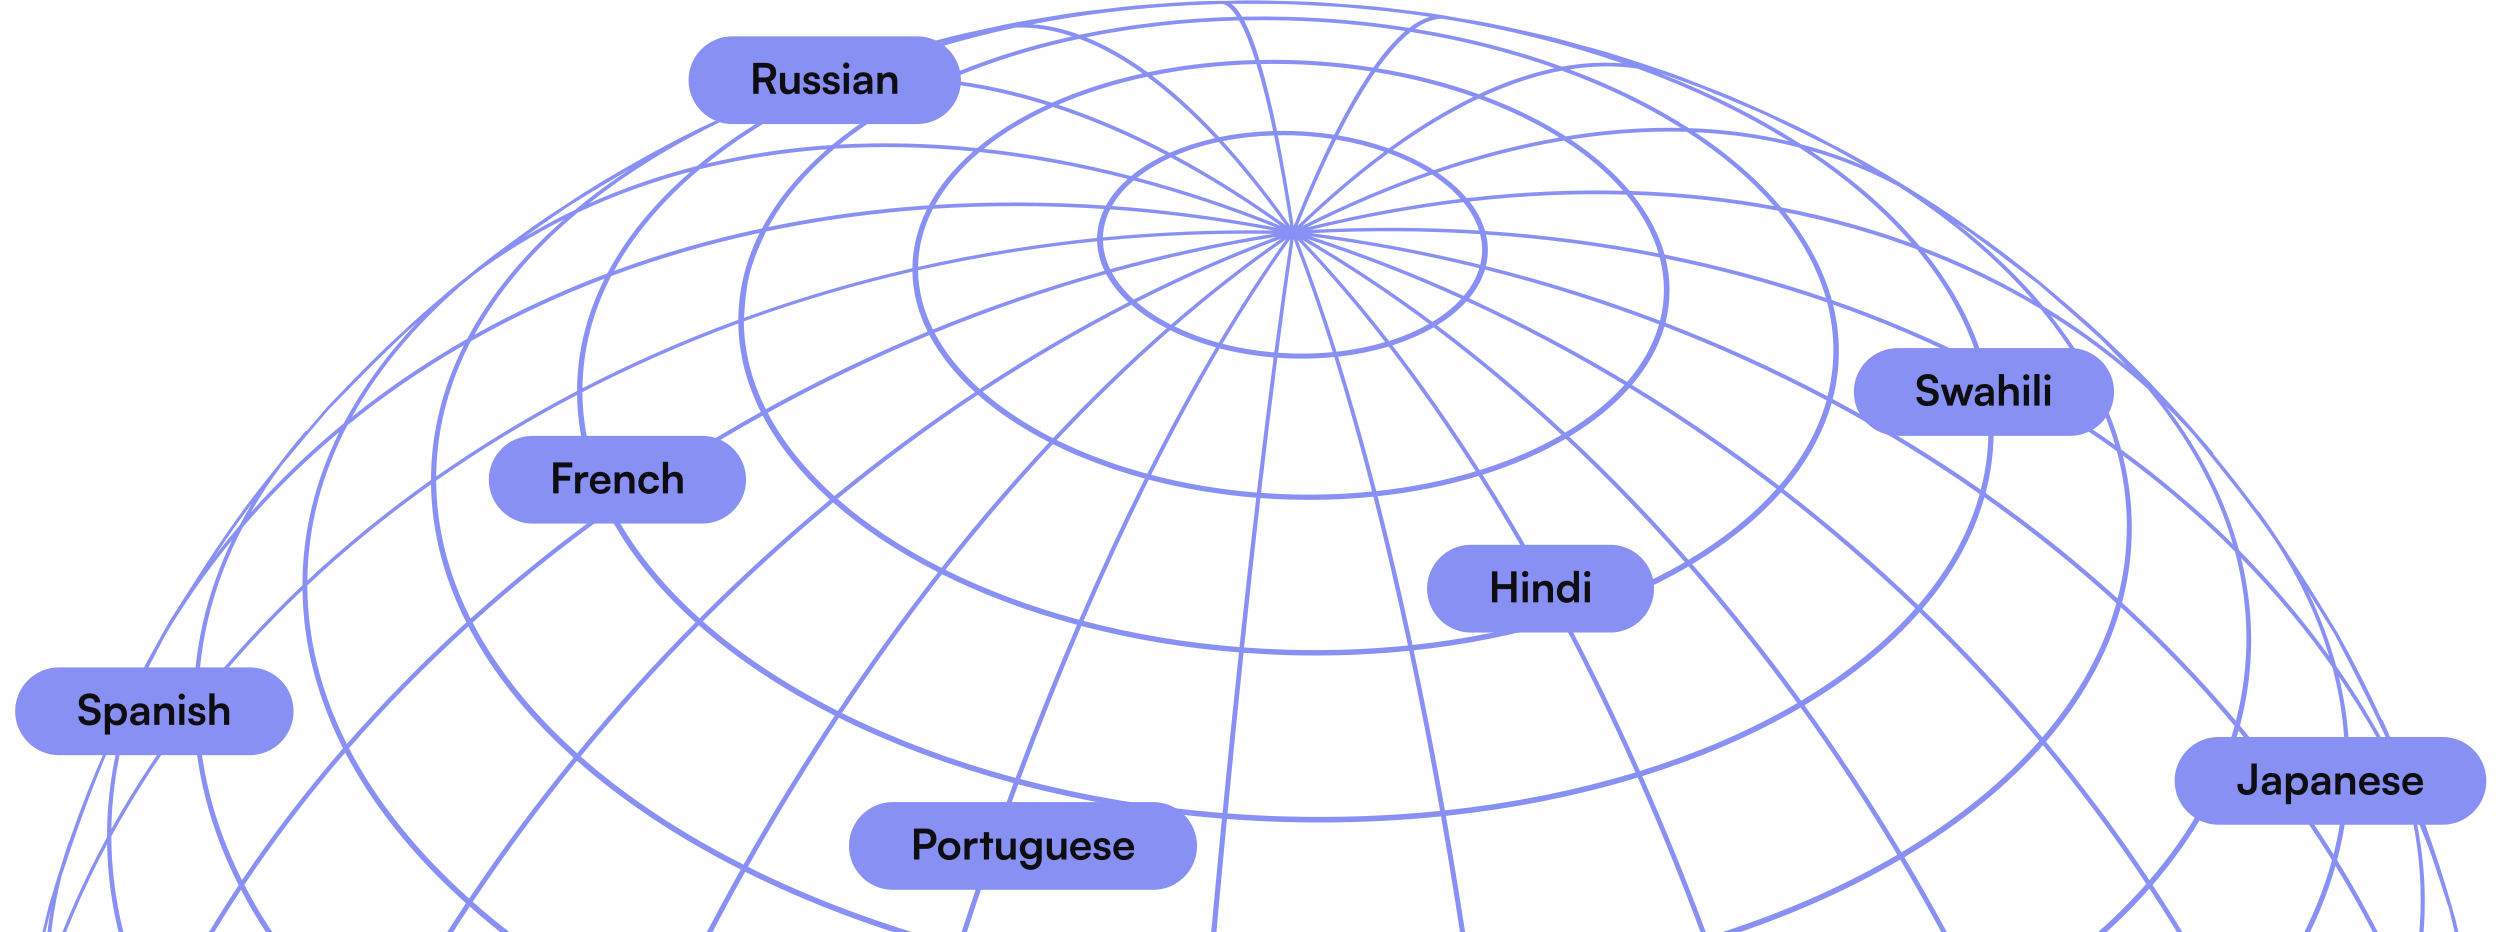 <svg width="826" height="308" viewBox="0 0 826 308" fill="none" xmlns="http://www.w3.org/2000/svg">
<g clip-path="url(#clip0_382_5864)">
<path d="M825.135 396.845C825.135 396.845 825.135 396.741 825.135 396.707C825.135 394.298 825.066 391.855 824.944 389.465L824.909 388.893C824.909 388.754 824.909 388.616 824.892 388.477V388.442H824.753C823.936 373.248 822.546 360.687 820.651 348.818C819.331 340.034 817.593 330.696 815.247 320.3C814.743 317.667 814.187 315.033 813.526 312.417L813.439 312.088C813.387 311.88 813.335 311.672 813.283 311.447L813.161 311.482C812.657 309.437 812.154 307.358 811.597 305.244H811.667V305.227C811.58 304.898 811.493 304.586 811.406 304.257L811.267 303.737C811.007 302.801 810.746 301.848 810.468 300.913C810.381 300.601 810.311 300.306 810.224 299.995C810.224 299.995 810.224 299.995 810.224 299.977C804.611 280.399 798.633 264.408 792.36 250.079C792.186 249.646 791.977 249.213 791.803 248.762C790.517 245.419 789.127 242.075 787.598 238.783C787.424 238.419 787.25 238.055 787.094 237.691L786.955 237.761C782.784 228.699 777.988 219.188 772.305 209.052C765.284 197.496 759.984 189.041 755.17 181.868C754.44 180.776 753.728 179.72 753.015 178.663C751.208 175.856 749.314 173.049 747.298 170.294C746.967 169.844 746.637 169.393 746.307 168.926L746.185 169.012C742.067 163.433 737.357 157.439 731.171 149.85L731.327 149.729C731.049 149.382 730.753 149.053 730.475 148.707C728.894 146.801 727.26 144.912 725.592 143.058C725.123 142.504 724.688 141.949 724.202 141.378C724.202 141.378 724.185 141.343 724.167 141.326C713.879 129.977 707.675 123.411 700.672 116.741C697.387 113.501 694.294 110.573 690.766 107.402C690.227 106.917 689.706 106.414 689.167 105.929V105.964C685.135 102.412 680.513 98.462 674.517 93.403C674.517 93.403 674.517 93.403 674.5 93.385C664.368 85.277 658.894 81.05 651.335 75.869C643.654 70.273 638.249 66.843 627.092 59.947C618.75 54.94 614.197 52.289 607.958 49.049C607.732 48.928 607.507 48.806 607.281 48.685C606.603 48.339 605.908 47.992 605.195 47.628C597.288 43.314 592.961 41.287 582.864 36.678H582.847C573.862 32.642 570.091 30.978 562.149 28.033C554.26 24.828 550.61 23.615 541.382 20.566C532.867 17.794 529.582 16.737 521.693 14.71C513.751 12.405 510.605 11.712 501.899 9.789C493.592 7.97 490.655 7.311 482.661 6.081C474.754 4.609 471.765 4.245 463.336 3.223C455.047 2.218 452.11 1.854 444.064 1.369C435.948 0.641 432.959 0.572 424.444 0.329C415.893 0.104 412.887 0.017 404.737 0.295C404.563 0.295 404.406 0.295 404.233 0.295C404.094 0.295 403.972 0.26 403.833 0.277H403.398C403.398 0.277 403.312 0.277 403.277 0.277C396.221 0.346 393.111 0.554 385.256 1.091C376.619 1.681 373.543 1.888 365.427 2.945C357.468 3.742 354.218 4.279 345.737 5.665C337.639 7.017 334.146 7.589 327.681 9.061C327.525 9.096 327.368 9.131 327.212 9.165C326.569 9.321 325.909 9.477 325.179 9.633C317.028 11.279 313.57 12.215 304.638 14.623C294.784 17.343 290.891 18.434 282.602 21.345C274.556 23.892 270.281 25.521 260.844 29.246C260.844 29.246 260.844 29.246 260.827 29.246C249.896 33.647 245.186 35.604 236.88 39.676C228.747 43.366 223.742 46 213.436 51.613C213.436 51.613 213.436 51.613 213.419 51.613C201.202 58.526 195.241 62.009 187.126 67.466C179.427 72.352 173.501 76.58 163.022 84.394L162.97 84.428C162.831 84.532 162.709 84.636 162.57 84.74L162.136 85.069L162.049 85.138C159.494 87.096 156.974 89.106 154.541 91.133C152.056 93.022 149.606 95.014 147.225 97.007L146.443 97.665L146.495 97.734C141.56 101.84 137.511 105.427 133.305 109.36C126.076 115.926 119.159 122.874 108.193 134.361C108.193 134.361 108.176 134.378 108.159 134.395C105.691 137.272 103.414 139.94 101.294 142.435L101.12 142.279C100.877 142.556 100.651 142.833 100.408 143.093C97.349 146.627 94.465 150.214 91.771 153.87C80.631 167.54 74.34 176.566 65.043 191.051C62.401 195.122 59.534 199.627 56.354 204.686C56.302 204.773 56.25 204.859 56.197 204.928C55.694 205.812 55.224 206.661 54.738 207.527H54.703C54.616 207.666 54.529 207.822 54.442 207.96L54.216 208.359C53.347 209.884 52.496 211.443 51.679 212.968C50.202 215.566 48.76 218.217 47.387 220.851C47.161 221.284 46.935 221.717 46.709 222.168L46.796 222.22C42.225 231.056 38.367 239.303 34.978 247.203C30.825 256.524 26.828 266.504 22.883 277.974L22.796 277.939C22.709 278.216 22.605 278.493 22.518 278.753L22.466 278.892C21.806 280.798 21.198 282.721 20.641 284.644C19.13 289.287 17.618 294.156 16.106 299.336C9.85 324.892 6.913 338.96 4.914 353.808L4.653 353.774C4.636 353.947 4.601 354.137 4.584 354.311L4.514 354.779C3.958 358.746 3.611 362.748 3.402 366.768C3.281 367.911 3.176 369.055 3.055 370.25C2.377 377.025 1.716 384.683 1.021 393.744L0.9 399.912C0.9 399.999 0.9 400.085 0.9 400.172C0.848 401.281 0.813 402.39 0.778 403.516C0.691 406.219 0.656 408.939 0.656 411.624C0.656 411.745 0.656 411.867 0.656 412.005H0.5C0.622 419.577 0.865 426.49 1.195 432.952H1.056V432.987C1.056 432.987 1.056 433.091 1.056 433.143L1.108 433.974C1.23 436.227 1.421 438.496 1.664 440.749C2.498 452.981 3.732 463.549 5.349 473.598C6.982 484.548 9.293 496.329 12.595 509.965L12.474 509.999C12.474 509.999 12.508 510.138 12.526 510.207L12.717 510.97C13.169 512.737 13.655 514.504 14.159 516.271C14.681 518.281 15.202 520.326 15.758 522.439C15.758 522.439 15.758 522.457 15.758 522.474C21.371 542.069 27.367 558.044 33.623 572.372C35.187 576.097 36.855 579.891 38.628 583.772L38.472 583.842L38.889 584.76C39.619 586.302 40.383 587.861 41.183 589.421C42.33 591.881 43.529 594.341 44.745 596.749L45.371 597.979L45.44 597.945C47.977 602.952 50.706 608.098 53.695 613.417C60.698 624.956 65.999 633.411 70.813 640.583C73.576 644.742 76.252 648.588 79.206 652.625L79.085 652.711L79.71 653.56C81.865 656.471 84.124 659.347 86.505 662.206C90.676 667.542 95.594 673.571 101.815 681.091C101.815 681.091 101.85 681.126 101.85 681.143C112.156 692.509 118.342 699.075 125.363 705.745C128.682 709.037 131.845 712.017 135.442 715.24C135.634 715.413 135.825 715.604 136.016 715.777L136.972 716.661L137.789 717.388C138.345 717.873 138.936 718.341 139.492 718.826C142.88 721.789 146.738 725.064 151.465 729.048C151.483 729.066 151.5 729.083 151.517 729.1C161.649 737.209 167.123 741.436 174.683 746.634C182.364 752.23 187.769 755.661 198.925 762.556C207.215 767.529 211.768 770.197 217.955 773.402L218.737 773.818C219.727 774.338 220.735 774.858 221.743 775.377C229.077 779.362 233.456 781.407 243.171 785.842C252.155 789.879 255.926 791.525 263.868 794.47C271.741 797.658 275.407 798.888 284.635 801.938C293.151 804.71 296.435 805.767 304.342 807.811C304.916 807.984 305.472 808.14 305.993 808.279C306.097 808.314 306.184 808.348 306.289 808.366L306.845 808.521C313.049 810.271 316.403 811.016 324.119 812.714C332.426 814.533 335.362 815.192 343.356 816.422C351.264 817.895 354.27 818.258 362.681 819.281C370.345 820.216 373.438 820.597 380.251 821.031L381.067 821.117V821.083C381.363 821.1 381.641 821.117 381.954 821.135C390.069 821.862 393.041 821.932 401.539 822.174C406.301 822.313 409.342 822.382 412.522 822.382C415.042 822.382 417.649 822.33 421.263 822.209C429.379 822.174 432.351 821.966 440.744 821.412C449.381 820.823 452.457 820.615 460.573 819.558C468.515 818.761 471.782 818.224 480.245 816.838C489.334 815.33 492.619 814.776 500.804 812.853C508.937 811.207 512.413 810.289 521.345 807.863C531.198 805.143 535.091 804.051 543.381 801.141C551.427 798.594 555.702 796.965 565.138 793.24C565.138 793.24 565.156 793.24 565.173 793.24C576.104 788.839 580.814 786.882 589.103 782.81C597.236 779.12 602.241 776.486 612.564 770.873C616.787 768.482 620.245 766.507 623.321 764.722L623.929 764.358C629.455 761.136 633.713 758.467 638.84 755.02C646.121 750.394 651.821 746.357 661.31 739.305C661.849 738.907 662.422 738.508 662.961 738.092L663.447 737.729C663.552 737.642 663.673 737.555 663.778 737.469L663.83 737.434C663.83 737.434 663.83 737.434 663.847 737.434L663.899 737.399C663.899 737.399 663.917 737.399 663.934 737.382C677.472 726.623 684.823 720.542 692.695 713.178C699.942 706.594 706.841 699.664 717.841 688.142C718.571 687.293 719.301 686.445 719.996 685.63C721.63 683.898 723.211 682.165 724.758 680.398L725.557 679.48C728.981 675.529 732.248 671.423 735.394 667.23C745.803 654.375 751.955 645.487 760.922 631.539C762.608 628.923 764.415 626.116 766.31 623.136C767.335 621.577 768.325 620.018 769.281 618.441C769.42 618.233 769.542 618.025 769.681 617.8C769.716 617.731 769.768 617.661 769.803 617.592C770.028 617.194 770.254 616.795 770.48 616.397C770.758 615.929 771.036 615.478 771.297 615.011L771.714 614.283C771.714 614.283 771.749 614.231 771.766 614.196L771.801 614.144H771.766C779.778 599.851 785.947 587.203 791.039 575.335C794.532 567.504 797.921 559.17 801.257 549.918C801.952 548.151 802.613 546.366 803.221 544.582L803.551 543.611L803.464 543.577C805.619 537.27 807.757 530.513 809.912 523.167C810.242 521.85 810.537 520.568 810.85 519.321L810.972 519.355C811.041 519.078 811.111 518.818 811.18 518.558L811.371 517.831C813.231 510.866 814.795 503.745 816.116 496.589C817.593 489.78 818.74 483.872 819.678 478.224C820.339 475.071 820.912 471.9 821.364 468.73L821.503 467.725L821.242 467.673C821.885 462.804 822.424 457.832 822.963 452.305C823.641 445.531 824.301 437.838 825.013 428.759L825.396 410.498C825.309 405.751 825.187 401.246 825.031 396.949L825.135 396.845ZM819.557 349.026C822.181 366.56 823.137 382.015 823.936 399.791C823.675 409.597 822.389 419.386 820.061 428.967C819.035 413.183 816.672 397.278 813.005 381.616C816.116 369.938 817.697 357.932 817.68 345.942C817.68 342.841 817.558 339.722 817.332 336.621C818.132 340.727 818.879 344.834 819.557 349.026ZM819.192 459.634C818.827 468.158 818.062 476.717 816.915 485.172C810.728 507.868 798.772 529.682 781.394 550.039C782.35 542.312 783.027 534.359 783.358 526.407C783.723 517.883 783.723 509.151 783.358 500.47C800.58 480.615 812.623 459.356 819.209 437.214C819.487 444.682 819.487 452.218 819.174 459.634H819.192ZM719.458 684.556C705.503 699.318 688.298 712.936 668.209 725.098C675.421 715.898 681.92 705.711 687.516 694.743C711.255 680.675 731.344 664.77 747.332 647.41C743.266 654.219 738.817 660.802 734.073 667.126C729.832 672.341 725.158 677.868 719.458 684.556ZM638.37 753.148C617.534 765.432 593.708 775.81 567.554 784.04C573.636 778.184 579.319 771.237 584.446 763.336C613.241 754.448 639.517 743.186 662.613 729.88C655.245 738.56 647.112 746.391 638.37 753.148ZM542.616 799.72C519.103 806.927 493.8 812.021 467.42 814.897C470.583 812.246 473.607 808.556 476.457 803.93C506.539 800.76 535.387 795.059 562.288 787.003C556.136 792.305 549.533 796.584 542.616 799.72ZM234.116 780.125C230.276 778.253 227.113 776.694 224.367 775.325C217.155 771.289 210.36 766.368 204.104 760.599C227.669 772.12 253.632 781.719 281.385 789.134C284.896 794.124 288.736 798.23 292.855 801.418C271.984 795.683 252.277 788.545 234.134 780.107L234.116 780.125ZM146.043 722.759C140.465 717.891 136.051 713.992 132.141 710.441C125.728 704.117 119.75 697.29 114.293 690.048C132.905 705.953 155.01 720.403 180.105 733.051C185.249 741.523 191.07 749.181 197.448 755.869C178.21 745.958 160.971 734.853 146.043 722.759ZM38.593 580.584C34.301 570.31 30.669 559.672 27.784 548.844C39.167 569.583 55.381 589.438 76.078 607.924C79.085 621.646 83.221 634.831 88.382 647.167C70.309 630.742 55.919 613.226 45.527 594.947C43.181 590.27 40.87 585.505 38.593 580.584ZM54.685 209.745C61.168 198.847 68.536 188.348 76.669 178.437C68.258 195.971 63.983 214.25 63.983 232.857C53.817 245.956 44.71 259.66 36.803 273.885C37.099 255.312 41.374 237.05 49.542 219.499C51.21 216.294 52.93 213.054 54.685 209.745ZM151.674 94.893C153.255 93.576 154.958 92.19 156.731 90.735C165.976 83.856 175.917 77.723 186.361 72.473C172.528 84.636 161.771 97.89 154.367 111.924C140.882 119.599 128.109 128.262 116.309 137.705C124.72 122.527 136.589 108.147 151.691 94.91L151.674 94.893ZM239.452 39.589C242.614 38.169 246.316 36.557 250.887 34.582C257.786 31.983 264.963 29.991 272.366 28.657C256.309 36.193 242.197 44.977 230.38 54.819C217.972 57.955 205.964 62.13 194.616 67.206C207.51 56.932 222.543 47.68 239.452 39.589ZM419.63 1.299C421.246 1.317 422.862 1.334 424.478 1.369C425.538 1.403 426.581 1.438 427.641 1.473C433.828 1.785 438.364 2.027 441.961 2.235C443.386 2.339 444.811 2.443 446.219 2.564C449.364 2.859 453.274 3.24 458.314 3.725C462.102 4.141 465.873 4.609 469.61 5.146C469.679 5.146 469.749 5.163 469.818 5.18C470.687 5.302 471.539 5.44 472.39 5.562C470.183 6.203 467.907 7.433 465.578 9.217C452.544 7.155 439.094 5.925 425.608 5.562C420.533 5.423 415.407 5.406 410.367 5.51C409.22 3.569 408.073 2.166 406.909 1.282C407.621 1.282 408.351 1.282 409.081 1.265C411.949 1.265 415.407 1.265 419.647 1.299H419.63ZM627.44 61.697C645.026 73.062 659.85 85.658 671.633 99.155C659.92 92.311 647.39 86.334 634.321 81.396C624.815 70.048 612.72 59.444 598.366 49.846C608.584 52.791 618.351 56.759 627.44 61.697ZM751.799 178.819C759.758 191.172 765.719 203.889 769.559 216.779C760.714 204.53 750.721 192.748 739.79 181.764C735.341 165.46 727.26 149.521 715.704 134.292C718.832 137.376 721.873 140.546 724.793 143.803C736.853 158.617 743.926 167.384 751.799 178.819ZM808.938 299.527C809.078 299.977 809.199 300.445 809.321 300.896C811.319 309.247 813.127 316.87 814.743 324.216C815.838 331.233 816.411 338.267 816.411 345.284C816.411 356.494 815.021 367.703 812.275 378.653C808.417 362.87 803.186 347.069 796.704 331.666C799.676 320.543 801.17 309.108 801.153 297.69C801.153 288.196 800.058 278.632 797.973 269.172C799.954 273.746 801.796 278.389 803.499 283.067C805.376 288.629 807.148 294.087 808.904 299.509L808.938 299.527ZM781.846 526.805C781.481 535.312 780.751 543.785 779.691 551.997C762.191 571.991 739.669 590.252 712.75 606.313C713.636 598.465 714.262 590.339 714.609 582.126C714.974 573.637 715.044 564.905 714.818 556.155C741.737 540.181 764.294 522.006 781.898 502.134C782.193 510.398 782.193 518.697 781.846 526.805ZM665.011 727.021C641.672 740.778 614.945 752.369 585.593 761.534C590.91 753.045 595.724 743.411 599.878 732.808C631.35 723.088 660.041 710.735 685.17 696.112C679.314 707.322 672.554 717.717 665.011 727.004V727.021ZM564.53 785.01C537.246 793.361 507.912 799.252 477.291 802.527C480.384 797.225 483.287 790.728 485.945 783.157C519.677 779.605 552.018 773.177 582.117 764.046C576.782 772.12 570.873 779.189 564.53 785.01ZM201.132 757.792C194.285 751.017 188.064 743.117 182.59 734.298C209.144 747.448 238.513 758.381 269.916 766.784C272.94 774.754 276.415 781.701 280.256 787.505C251.773 779.813 225.149 769.816 201.132 757.792ZM90.78 649.315C85.428 636.876 81.135 623.518 78.007 609.588C99.556 628.49 125.467 645.625 155.045 660.543C157.235 673.97 160.328 686.652 164.238 698.278C135.981 683.932 111.269 667.473 90.78 649.298V649.315ZM114.745 140.563C126.632 130.878 139.596 121.973 153.255 114.072C146.078 128.383 142.411 143.353 142.394 158.6C127.866 168.908 114.206 179.997 101.555 191.813C101.729 174.245 106.16 157.006 114.745 140.563ZM190.775 70.308C202.557 64.729 215.139 60.172 228.173 56.724C216.252 67.05 206.989 78.347 200.663 90.302C185.37 96.036 170.616 102.863 156.766 110.59C164.638 96.227 176.056 82.678 190.775 70.325V70.308ZM308.391 27.184C295.549 33.127 284.288 40.092 274.886 47.906C260.653 48.824 246.733 50.92 233.456 54.091C245.673 44.198 260.253 35.396 276.867 27.946C286.964 26.508 297.565 26.266 308.409 27.184H308.391ZM476.526 6.185C497.293 9.494 517.244 14.467 536.03 20.912C529.652 20.427 522.996 20.791 516.149 22.021C500.926 16.529 484.573 12.336 467.507 9.529C470.67 7.311 473.694 6.185 476.526 6.185ZM594.456 48.755C609.279 58.353 621.757 68.991 631.61 80.391C617.916 75.384 603.44 71.382 588.529 68.523C581.022 59.566 571.447 51.215 560.064 43.678C571.985 44.233 583.559 45.93 594.456 48.755ZM674.205 102.1C686.109 116.429 694.363 131.537 698.83 147.043C685.361 137.41 670.903 128.574 655.766 120.743C652.238 107.87 645.582 95.326 635.99 83.406C649.423 88.621 662.283 94.893 674.222 102.1H674.205ZM770.619 220.452C773.4 230.865 774.807 241.503 774.825 252.054C774.825 262.207 773.539 272.377 771.002 282.27C761.878 267.665 751.486 253.371 740.086 239.736C742.553 230.415 743.805 220.851 743.787 211.27C743.787 202.278 742.64 193.234 740.433 184.328C751.555 195.677 761.704 207.805 770.602 220.452H770.619ZM811.58 381.46C805.48 403.776 793.68 425.207 776.493 445.184C773.035 428.326 768.273 411.208 762.33 394.298C778.735 375.361 790.083 355.056 796.113 333.918C802.578 349.529 807.792 365.503 811.58 381.46ZM712.889 582.438C712.524 590.911 711.881 599.296 710.942 607.37C683.797 623.344 652.69 636.824 618.524 647.41C619.254 639.544 619.81 631.383 620.158 623.084C620.523 614.629 620.679 605.88 620.645 597.078C654.81 586.51 685.917 573.065 713.115 557.125C713.306 565.65 713.236 574.157 712.889 582.421V582.438ZM583.281 762.262C553.008 771.531 520.441 778.046 486.449 781.667C489.178 773.679 491.68 764.427 493.905 754.136C530.347 750.29 565.277 743.342 597.775 733.449C593.552 744.087 588.686 753.755 583.264 762.262H583.281ZM271.341 765.71C268.247 757.307 265.589 747.674 263.451 737.053C298.677 746.357 335.814 752.577 373.855 755.574C373.855 765.848 374.012 775.083 374.29 783.053C338.803 780.246 304.186 774.424 271.341 765.727V765.71ZM166.272 699.335C162.309 687.709 159.164 674.992 156.939 661.513C187.126 676.552 220.561 689.043 256.361 698.625C257.421 711.671 259.037 723.816 261.174 734.887C226.991 725.705 195.067 713.75 166.272 699.335ZM153.081 588.416C153.429 580.099 154.037 571.54 154.871 562.964C185.857 578.419 220.179 591.257 256.934 601.098C256.274 609.882 255.77 618.614 255.405 627.069C255.057 635.403 254.849 643.598 254.779 651.481C218.024 641.623 183.702 628.785 152.751 613.295C152.612 605.239 152.717 596.888 153.081 588.433V588.416ZM79.641 294.017C89.755 313.37 104.613 331.891 123.816 349.078C115.023 365.763 107.168 382.777 100.443 399.669C79.815 381.166 63.896 361.241 53.139 340.398C60.751 324.701 69.666 309.108 79.658 294L79.641 294.017ZM155.584 112.738C169.487 104.872 184.345 97.925 199.76 92.052C193.764 103.989 190.688 116.463 190.653 129.18C174.335 137.722 158.782 147.165 144.114 157.421C144.271 142.105 148.094 127.084 155.567 112.738H155.584ZM231.18 55.927C244.63 52.566 258.776 50.349 273.252 49.309C263.938 57.348 256.726 66.132 251.773 75.453C234.968 79.022 218.528 83.752 202.905 89.487C209.439 77.515 218.945 66.236 231.197 55.945L231.18 55.927ZM345.824 34.721C337.031 38.792 329.315 43.557 322.867 48.91C307.401 47.334 292.108 46.953 277.371 47.767C286.86 40.074 298.173 33.231 311.068 27.427C322.329 28.587 334.007 31.048 345.824 34.721ZM378.999 25.348C386.35 30.77 393.893 37.579 401.452 45.636C396.082 46.831 391.043 48.46 386.472 50.47C374.081 43.938 361.708 38.619 349.647 34.617C358.615 30.736 368.468 27.6 379.017 25.348H378.999ZM513.681 22.506C505.6 24.204 497.154 27.08 488.57 31.117C478.125 27.357 466.916 24.481 455.238 22.575C459.009 17.343 462.676 13.289 466.134 10.551C482.783 13.22 498.771 17.256 513.699 22.506H513.681ZM557.405 43.574C568.892 51.007 578.554 59.271 586.183 68.107C570.821 65.283 554.763 63.585 538.445 63.083C533.284 56.967 526.75 51.249 518.964 46.086C532.137 44.025 545.066 43.176 557.422 43.557L557.405 43.574ZM633.331 82.384C643.219 94.287 650.066 106.848 653.768 119.738C638.353 111.889 622.035 104.942 605.23 99.103C602.467 89.106 597.288 79.352 589.833 70.1C604.9 73.08 619.532 77.203 633.331 82.384ZM699.42 149.105C701.593 157.265 702.688 165.599 702.705 173.863C702.705 181.885 701.697 189.924 699.664 197.738C686.057 185.402 671.389 173.673 656.044 162.879C657.817 156.157 658.72 149.244 658.703 142.331C658.703 135.712 657.852 129.025 656.201 122.475C671.407 130.411 685.935 139.351 699.42 149.105ZM616.613 648.016C581.596 658.723 543.919 666.26 504.627 670.418C505.148 662.552 505.6 654.357 505.948 646.006C506.313 637.569 506.573 628.836 506.765 620.018C546.074 615.877 583.75 608.358 618.768 597.668C618.802 606.348 618.629 614.959 618.281 623.292C617.916 631.713 617.36 639.994 616.613 648.016ZM492.254 752.785C464.796 755.609 436.487 756.631 408.073 755.851C397.316 755.557 386.472 754.985 375.836 754.188C375.836 743.55 375.993 731.63 376.271 718.74C387.445 719.589 398.811 720.178 410.054 720.49C416.484 720.663 422.914 720.749 429.327 720.749C452.562 720.749 475.623 719.589 498.145 717.284C496.477 730.175 494.496 742.112 492.254 752.767V752.785ZM263.138 735.407C261.001 724.422 259.385 712.225 258.307 699.127C295.305 708.899 334.302 715.448 374.255 718.584C373.994 731.457 373.855 743.377 373.873 754.032C335.71 751.017 298.468 744.763 263.138 735.407ZM125.102 350.222C144.305 367.166 167.436 382.534 193.868 395.875C187.004 413.876 180.869 432.068 175.586 449.949C147.19 435.603 122.357 419.092 101.781 400.882C108.489 383.972 116.326 366.941 125.102 350.222ZM201.932 91.22C217.607 85.381 234.099 80.582 250.991 76.943C246.351 86.178 243.987 95.829 243.935 105.652C226.088 112.219 208.883 119.773 192.461 128.245C192.582 115.562 195.763 103.105 201.949 91.22H201.932ZM275.703 49.118C290.544 48.183 305.958 48.495 321.547 50.019C315.221 55.494 310.303 61.489 306.914 67.83C288.876 69.043 271.045 71.469 253.876 75.003C258.933 65.768 266.249 57.071 275.703 49.118ZM385.082 51.111C380.737 53.155 376.914 55.529 373.699 58.18C357.346 53.935 341.01 50.903 325.057 49.153C331.504 43.938 339.168 39.312 347.91 35.362C360.074 39.295 372.587 44.596 385.099 51.111H385.082ZM454.369 23.805C465.734 25.642 476.613 28.397 486.797 31.983C477.725 36.401 468.324 42.119 458.853 49.032C453.604 47.161 447.991 45.705 442.135 44.735C446.323 36.488 450.442 29.454 454.386 23.805H454.369ZM516.774 46.433C524.543 51.475 531.077 57.053 536.256 63.031C519.468 62.615 502.107 63.429 484.625 65.474C482.053 62.442 478.82 59.618 474.997 57.036C489.16 52.254 503.219 48.685 516.774 46.433ZM587.504 69.632C595.116 78.815 600.399 88.5 603.266 98.427C586.131 92.571 568.214 87.755 549.984 84.099C548.09 77.307 544.562 70.671 539.505 64.365C555.945 64.937 572.09 66.704 587.504 69.632ZM654.272 121.471C656.062 128.228 656.965 135.123 656.983 141.967C656.983 148.62 656.131 155.273 654.463 161.77C638.927 150.942 622.487 140.875 605.525 131.849C606.881 126.651 607.576 121.332 607.559 115.996C607.559 110.867 606.898 105.704 605.63 100.61C622.487 106.518 638.84 113.535 654.272 121.471ZM738.226 341.992C723.055 359.283 703.539 375.084 680.2 388.962C673.562 371.273 665.95 353.496 657.591 336.084C678.706 323.523 696.379 309.247 710.16 293.619C720.518 309.368 729.971 325.637 738.226 341.975V341.992ZM502.611 670.626C473.138 673.641 442.76 674.767 412.261 673.918C400.705 673.606 389.061 673 377.644 672.133C377.939 664.198 378.252 655.951 378.617 647.618C378.982 639.128 379.364 630.5 379.781 621.733C391.234 622.599 402.877 623.206 414.416 623.518C421.003 623.691 427.589 623.795 434.158 623.795C457.984 623.795 481.653 622.599 504.749 620.243C504.558 629.027 504.297 637.707 503.932 646.058C503.584 654.444 503.133 662.708 502.594 670.643L502.611 670.626ZM253.076 76.493C270.281 72.889 288.146 70.412 306.236 69.147C303.126 75.401 301.51 81.951 301.457 88.621C282.324 93.004 263.746 98.514 245.812 104.994C246.559 94.165 247.029 89.279 253.076 76.493ZM372.587 59.115C369.511 61.835 367.095 64.781 365.392 67.917C346.38 66.617 327.403 66.565 308.947 67.709C312.388 61.489 317.324 55.615 323.702 50.245C339.69 51.925 356.13 54.905 372.587 59.115ZM423.123 74.587C407.274 68.194 391.355 62.858 375.715 58.717C378.878 56.205 382.597 53.952 386.837 52.029C398.811 58.37 410.993 65.959 423.123 74.587ZM441.422 46.121C447.001 47.039 452.353 48.391 457.375 50.141C447.974 57.105 438.346 65.335 428.684 74.656C433.011 63.984 437.286 54.385 441.422 46.121ZM473.085 57.677C476.839 60.12 480.002 62.84 482.557 65.716C465.926 67.743 448.895 70.897 431.864 75.107C445.732 68.211 459.583 62.338 473.085 57.677ZM537.35 64.296C542.477 70.498 546.04 77.013 548.003 83.718C529.374 80.079 510.084 77.585 490.672 76.302C489.699 72.959 487.979 69.684 485.528 66.583C503.098 64.59 520.528 63.828 537.35 64.313V64.296ZM603.683 99.935C605.039 105.132 605.751 110.434 605.751 115.701C605.751 120.829 605.091 125.958 603.822 130.948C586.601 121.852 568.579 113.674 550.263 106.64C551.166 103.123 551.618 99.501 551.618 95.898C551.618 92.415 551.184 88.915 550.332 85.45C568.597 89.158 586.548 94.027 603.701 99.952L603.683 99.935ZM414.486 621.716C402.947 621.404 391.303 620.797 379.868 619.931C380.702 602.588 381.658 584.379 382.736 565.736C393.91 566.585 405.293 567.174 416.554 567.486C422.984 567.659 429.414 567.746 435.826 567.746C459.096 567.746 482.209 566.585 504.766 564.264C505.096 582.854 505.114 601.063 504.766 618.406C475.31 621.421 444.933 622.547 414.468 621.698L414.486 621.716ZM308.252 68.991C326.725 67.778 345.755 67.813 364.801 69.06C363.324 72.144 362.525 75.35 362.455 78.607C342.279 80.651 322.537 83.856 303.334 88.171C303.439 81.604 305.072 75.142 308.252 68.991ZM421.698 75.211C403.555 71.763 385.325 69.355 367.408 68.055C369.111 65.058 371.509 62.234 374.568 59.618C390.104 63.689 405.936 68.922 421.698 75.211ZM483.495 66.791C485.945 69.788 487.666 72.941 488.656 76.164C470.392 75.038 451.71 74.968 433.011 75.956C449.972 71.832 466.934 68.748 483.495 66.791ZM548.368 85.052C549.272 88.552 549.741 92.121 549.759 95.672C549.759 99.12 549.324 102.585 548.473 105.947C529.773 98.843 510.431 92.779 490.95 87.928C491.367 86.195 491.593 84.411 491.593 82.626C491.593 80.911 491.385 79.196 490.985 77.498C510.431 78.815 529.739 81.362 548.386 85.052H548.368ZM366.8 69.181C384.63 70.429 402.773 72.785 420.846 76.164C401.748 75.869 382.909 76.649 364.419 78.433C364.506 75.263 365.288 72.162 366.8 69.181ZM489.021 77.359C489.438 79.057 489.682 80.79 489.682 82.505C489.682 84.168 489.456 85.832 489.074 87.46C470.774 82.973 452.058 79.49 433.324 77.047C452.04 76.094 470.757 76.198 489.039 77.359H489.021ZM421.037 116.446C415.146 115.961 409.377 114.991 403.902 113.587C411.323 101.078 418.848 89.47 426.303 79.022C424.583 90.44 422.81 103.001 421.037 116.446ZM427.433 79.005C431.812 90.371 436.139 102.915 440.345 116.342C436.018 116.758 431.569 116.914 427.102 116.793C425.504 116.741 423.888 116.654 422.289 116.55C424.027 103.053 425.764 90.457 427.433 79.005ZM422.08 118.213C423.731 118.335 425.417 118.421 427.068 118.456C428.093 118.49 429.136 118.49 430.161 118.49C433.776 118.49 437.356 118.317 440.849 117.971C445.124 131.745 449.329 146.697 453.344 162.394C444.637 163.26 435.653 163.589 426.651 163.347C423.331 163.26 419.96 163.087 416.641 162.827C418.465 147.078 420.29 132.074 422.063 118.196L422.08 118.213ZM441.596 116.203C437.408 102.915 433.081 90.492 428.701 79.213C438.451 89.418 448.2 100.784 457.671 113.016C452.614 114.506 447.209 115.58 441.579 116.203H441.596ZM402.669 113.258C397.42 111.837 392.52 110.001 388.053 107.835C400.218 97.266 412.609 87.616 424.895 79.092C417.492 89.453 410.02 100.922 402.669 113.258ZM402.999 115.112C408.699 116.602 414.694 117.607 420.812 118.127C418.987 131.987 417.11 146.991 415.25 162.74C403.242 161.77 391.512 159.812 380.355 156.884C387.775 142.036 395.387 128.002 402.981 115.112H402.999ZM416.45 164.56C419.804 164.802 423.227 164.993 426.616 165.079C428.614 165.131 430.613 165.166 432.611 165.166C439.754 165.166 446.844 164.819 453.778 164.109C457.723 179.633 461.564 196.162 465.196 213.262C452.371 214.562 439.163 215.047 425.903 214.683C420.951 214.544 415.946 214.284 411.028 213.92C412.835 196.751 414.642 180.153 416.432 164.577L416.45 164.56ZM454.734 162.255C450.667 146.558 446.427 131.623 442.117 117.849C447.974 117.191 453.587 116.065 458.818 114.488C468.567 127.188 478.229 141.049 487.562 155.723C477.274 158.825 466.238 161.025 454.734 162.255ZM458.94 112.652C449.573 100.593 439.945 89.383 430.3 79.282C444.359 87.478 458.418 96.781 472.13 107.004C468.202 109.239 463.788 111.144 458.94 112.669V112.652ZM386.872 107.263C382.562 105.063 378.773 102.568 375.576 99.813C391.303 91.844 407.326 84.809 423.279 78.884C411.132 87.322 398.897 96.851 386.889 107.263H386.872ZM386.611 109.083C391.234 111.37 396.326 113.293 401.765 114.783C394.136 127.673 386.489 141.707 379.034 156.52C368.294 153.627 358.25 149.867 349.143 145.38C361.413 132.316 374.012 120.119 386.611 109.083ZM379.573 158.478C390.904 161.458 402.842 163.468 415.059 164.456C413.217 180.083 411.358 196.681 409.516 213.799C391.772 212.379 374.446 209.485 357.989 205.154C364.992 188.868 372.257 173.17 379.555 158.496L379.573 158.478ZM410.854 215.688C415.824 216.052 420.864 216.329 425.886 216.467C428.788 216.554 431.708 216.589 434.61 216.589C445.072 216.589 455.447 216.069 465.595 215.029C469.175 232.009 472.616 249.785 475.814 267.925C459.218 269.605 442.1 270.229 424.93 269.761C418.483 269.588 411.966 269.241 405.571 268.756C407.309 250.547 409.099 232.702 410.871 215.688H410.854ZM466.708 213.106C463.041 196.023 459.165 179.494 455.168 163.953C466.864 162.688 478.09 160.436 488.552 157.265C497.711 171.767 506.678 187.291 515.228 203.421C500.039 208.03 483.721 211.287 466.708 213.089V213.106ZM488.882 155.325C479.533 140.667 469.836 126.807 460.052 114.107C465.057 112.513 469.645 110.503 473.676 108.164C487.996 118.924 502.194 130.861 515.923 143.665C507.946 148.291 498.857 152.224 488.882 155.325ZM473.259 106.345C459.704 96.262 445.819 87.062 431.916 78.936C449.017 84.498 466.099 91.133 482.8 98.704C480.245 101.494 477.065 104.058 473.277 106.345H473.259ZM374.585 98.964C371.492 96.158 369.076 93.143 367.356 90.024C385.308 85.087 403.607 81.119 421.819 78.225C406.023 84.116 390.156 91.081 374.568 98.964H374.585ZM373.803 100.697C377.088 103.573 380.998 106.189 385.447 108.476C372.813 119.513 360.196 131.71 347.91 144.756C339.012 140.252 331.209 135.071 324.71 129.388C340.767 118.802 357.276 109.152 373.803 100.697ZM347.875 146.749C357.103 151.34 367.321 155.169 378.235 158.132C370.884 172.807 363.602 188.486 356.564 204.773C340.663 200.493 325.804 194.949 312.371 188.278C323.875 173.638 335.814 159.674 347.857 146.766L347.875 146.749ZM357.294 206.817C373.908 211.2 391.407 214.146 409.342 215.566C407.517 232.58 405.692 250.426 403.92 268.618C380.894 266.799 358.423 263.022 337.1 257.391C343.582 239.978 350.377 222.965 357.294 206.8V206.817ZM405.38 270.593C411.827 271.078 418.379 271.425 424.878 271.598C428.632 271.702 432.368 271.754 436.104 271.754C449.607 271.754 463.023 271.078 476.127 269.744C479.29 287.815 482.261 306.526 484.972 325.359C464.97 327.404 444.359 328.149 423.662 327.577C415.859 327.369 408.004 326.953 400.253 326.364C401.921 307.514 403.642 288.75 405.38 270.593ZM477.413 267.751C474.18 249.611 470.705 231.818 467.09 214.873C484.277 213.037 500.752 209.745 516.097 205.067C524.525 221.059 532.676 237.917 540.357 255.19C520.667 261.185 499.5 265.413 477.413 267.751ZM516.635 203.005C508.051 186.892 499.066 171.369 489.873 156.867C500.004 153.696 509.232 149.694 517.331 144.964C530.799 157.612 544.024 171.334 556.658 185.714C544.875 192.593 531.407 198.414 516.635 203.005ZM517.105 142.972C503.376 130.185 489.143 118.265 474.789 107.489C478.681 105.115 481.966 102.43 484.573 99.519C502.229 107.627 519.764 116.914 536.707 127.153C531.529 132.957 524.942 138.276 517.087 142.954L517.105 142.972ZM483.634 97.769C467.038 90.25 450.059 83.666 433.063 78.122C451.78 80.582 470.479 84.082 488.761 88.586C487.805 91.792 486.084 94.858 483.634 97.752V97.769ZM366.8 88.933C365.305 85.866 364.506 82.713 364.419 79.525C382.857 77.74 401.678 76.978 420.742 77.255C402.703 80.131 384.595 84.047 366.8 88.915V88.933ZM365.462 90.544C367.199 93.801 369.685 96.937 372.847 99.848C356.303 108.303 339.759 117.936 323.684 128.505C317.254 122.701 312.249 116.481 308.808 109.984C327.316 102.412 346.363 95.863 365.444 90.544H365.462ZM323.111 130.463C329.715 136.267 337.622 141.534 346.641 146.125C334.563 159.033 322.589 172.98 311.068 187.603C297.877 180.932 286.338 173.257 276.728 164.819C291.743 152.484 307.331 140.927 323.111 130.445V130.463ZM311.224 189.734C324.779 196.491 339.777 202.104 355.851 206.436C348.9 222.601 342.07 239.597 335.554 257.01C314.908 251.465 295.636 244.258 278.205 235.578C288.771 219.673 299.876 204.253 311.224 189.734ZM336.44 259.158C357.919 264.823 380.546 268.635 403.729 270.472C401.956 288.629 400.201 307.375 398.498 326.243C370.727 324.043 343.635 319.486 317.915 312.694C323.771 294.502 330.01 276.501 336.44 259.158ZM400.097 328.218C407.865 328.807 415.772 329.223 423.609 329.431C428.11 329.552 432.611 329.622 437.095 329.622C453.344 329.622 469.488 328.807 485.233 327.196C487.927 346.064 490.394 365.347 492.584 384.527C469.61 386.883 445.923 387.732 422.167 387.091C413.182 386.848 404.128 386.363 395.248 385.705C396.795 366.473 398.428 347.138 400.097 328.218ZM486.675 325.169C483.93 306.336 480.923 287.641 477.725 269.571C499.952 267.214 521.275 262.952 541.104 256.906C548.698 274.093 555.928 291.956 562.601 310.026C538.845 317.268 513.316 322.362 486.675 325.186V325.169ZM541.851 254.74C534.153 237.483 525.968 220.643 517.504 204.651C532.415 200.008 546.005 194.117 557.909 187.152C570.352 201.429 582.43 216.606 593.812 232.286C578.52 241.243 561.054 248.797 541.851 254.74ZM557.892 184.987C545.24 170.606 531.998 156.919 518.495 144.271C526.437 139.489 533.128 134.084 538.358 128.158C554.989 138.294 571.325 149.521 586.931 161.528C579.302 170.156 569.535 178.039 557.874 184.987H557.892ZM537.594 126.183C520.633 115.961 503.08 106.674 485.407 98.583C487.892 95.586 489.664 92.398 490.638 89.071C510.119 93.957 529.461 100.039 548.142 107.177C546.248 113.83 542.703 120.206 537.594 126.183ZM362.473 79.733C362.577 83.025 363.394 86.282 364.923 89.453C345.824 94.772 326.76 101.286 308.235 108.84C305.055 102.464 303.404 95.898 303.334 89.314C322.537 84.983 342.296 81.76 362.473 79.733ZM307.053 110.711C310.546 117.33 315.603 123.671 322.103 129.562C306.306 140.026 290.7 151.565 275.668 163.884C266.093 155.29 258.689 146.038 253.65 136.388C270.924 126.859 288.893 118.213 307.071 110.711H307.053ZM275.268 166.032C284.965 174.574 296.609 182.318 309.921 189.075C298.555 203.577 287.416 218.98 276.832 234.885C259.697 226.222 244.7 216.259 232.24 205.275C246.003 191.466 260.462 178.282 275.268 166.032ZM277.163 237.137C294.697 245.886 314.109 253.146 334.893 258.742C328.428 276.068 322.172 294.069 316.281 312.261C291.378 305.573 268.108 296.876 247.115 286.394C256.587 269.536 266.701 252.973 277.163 237.137ZM317.341 314.479C343.183 321.305 370.432 325.879 398.341 328.097C396.638 347.017 394.987 366.352 393.406 385.566C361.499 383.054 330.358 377.804 300.797 370.008C305.941 351.348 311.502 332.671 317.341 314.479ZM395.092 387.593C404.024 388.269 413.113 388.737 422.115 388.997C427.276 389.135 432.42 389.205 437.582 389.205C456.211 389.205 474.736 388.269 492.792 386.415C494.965 405.733 496.894 425.242 498.51 444.474C473.051 447.073 446.809 448.043 420.481 447.315C410.541 447.038 400.496 446.518 390.608 445.773C392.033 426.472 393.528 406.912 395.092 387.593ZM390.486 447.627C400.392 448.372 410.471 448.909 420.429 449.169C426.147 449.325 431.847 449.412 437.529 449.412C458.158 449.412 478.664 448.372 498.666 446.327C500.283 465.715 501.603 485.154 502.611 504.091C475.223 506.898 446.966 507.938 418.622 507.158C407.899 506.864 397.09 506.309 386.455 505.495C387.706 486.54 389.061 467.084 390.486 447.627ZM500.387 444.266C498.753 425.034 496.807 405.508 494.6 386.225C525.325 382.967 554.781 377.094 582.169 368.726C587.73 387.351 592.752 406.253 597.097 424.93C566.859 434.165 534.327 440.662 500.387 444.248V444.266ZM494.391 384.353C492.184 365.139 489.682 345.873 486.953 327.023C513.716 324.181 539.384 319.053 563.244 311.776C569.883 329.847 576.052 348.385 581.63 366.924C554.346 375.257 524.994 381.114 494.391 384.353ZM564.182 309.524C557.492 291.47 550.228 273.608 542.616 256.438C561.941 250.443 579.528 242.82 594.925 233.793C606.186 249.404 616.926 265.759 626.883 282.409C608.445 293.22 587.365 302.334 564.2 309.524H564.182ZM595.099 231.506C583.716 215.861 571.638 200.718 559.125 186.407C570.873 179.39 580.727 171.403 588.443 162.688C603.822 174.608 618.75 187.499 632.827 200.996C622.939 212.223 610.252 222.479 595.099 231.506ZM587.852 160.505C572.229 148.516 555.876 137.306 539.227 127.188C544.389 121.124 547.986 114.627 549.932 107.87C568.266 114.956 586.27 123.151 603.492 132.282C600.729 142.157 595.481 151.652 587.869 160.505H587.852ZM301.457 89.764C301.579 96.469 303.265 103.123 306.48 109.568C288.302 117.052 270.315 125.681 253.024 135.175C248.28 125.733 245.847 115.978 245.76 106.172C263.694 99.657 282.306 94.148 301.457 89.747V89.764ZM251.981 137.306C257.091 147.078 264.563 156.416 274.208 165.097C259.385 177.329 244.891 190.496 231.127 204.287C218.685 193.112 209.057 181.088 202.523 168.527C218.32 157.283 234.968 146.783 251.999 137.306H251.981ZM230.901 206.609C243.449 217.68 258.533 227.712 275.79 236.444C265.293 252.262 255.162 268.826 245.656 285.666C224.958 275.202 206.867 263.177 191.852 249.923C204.139 234.937 217.277 220.366 230.901 206.609ZM246.194 288.04C267.292 298.574 290.683 307.323 315.708 314.046C309.834 332.238 304.255 350.915 299.094 369.557C270.455 361.882 243.727 351.885 219.606 339.826C227.826 322.327 236.775 304.915 246.212 288.04H246.194ZM300.31 371.827C329.958 379.658 361.239 384.925 393.267 387.455C391.686 406.808 390.156 426.368 388.714 445.617C353.349 442.828 318.818 437.024 286.06 428.361C290.387 409.58 295.184 390.556 300.31 371.827ZM285.626 430.18C318.471 438.86 353.088 444.682 388.557 447.471C387.115 466.893 385.742 486.35 384.474 505.322C346.398 502.324 309.208 496.07 273.948 486.748C277.354 468.158 281.281 449.134 285.626 430.18ZM386.333 507.366C396.986 508.18 407.83 508.735 418.57 509.029C424.704 509.202 430.839 509.289 436.956 509.289C459.148 509.289 481.201 508.18 502.715 505.98C503.723 525.159 504.401 544.148 504.749 562.444C476.005 565.39 446.358 566.481 416.606 565.65C405.362 565.338 393.997 564.749 382.84 563.9C383.9 545.552 385.064 526.546 386.333 507.366ZM506.73 562.219C506.365 543.923 505.67 524.952 504.644 505.772C541.261 501.908 576.347 494.891 608.966 484.947C612.008 503.71 614.371 522.353 616.005 540.389C581.839 550.836 545.084 558.182 506.73 562.237V562.219ZM504.558 503.901C503.532 484.981 502.194 465.559 500.561 446.154C534.587 442.568 567.206 436.036 597.531 426.784C601.893 445.635 605.647 464.571 608.688 483.093C576.139 493.038 541.104 500.037 504.558 503.901ZM598.835 424.411C594.456 405.733 589.416 386.831 583.837 368.223C610.565 359.942 634.895 349.425 656.166 336.933C664.507 354.345 672.102 372.139 678.723 389.828C655.245 403.62 628.378 415.245 598.835 424.393V424.411ZM583.281 366.404C577.685 347.883 571.481 329.344 564.826 311.274C588.095 304.049 609.297 294.884 627.822 284.02C637.71 300.688 646.973 317.909 655.332 335.235C634.148 347.675 609.905 358.157 583.281 366.404ZM628.239 281.612C618.264 264.962 607.489 248.641 596.211 233.031C611.451 223.952 624.225 213.609 634.2 202.312C648.137 215.774 661.432 230.051 673.77 244.778C661.849 258.326 646.538 270.714 628.239 281.612ZM633.783 199.921C619.689 186.442 604.743 173.569 589.346 161.666C597.01 152.726 602.328 143.145 605.161 133.183C622.104 142.244 638.562 152.345 654.08 163.225C650.518 176.064 643.688 188.417 633.783 199.921ZM243.935 106.865C244.074 116.758 246.577 126.582 251.373 136.111C234.342 145.553 217.694 156.035 201.862 167.262C195.693 154.978 192.513 142.296 192.426 129.562C208.848 121.055 226.053 113.466 243.935 106.882V106.865ZM200.976 169.636C207.58 182.284 217.277 194.394 229.789 205.621C216.147 219.361 202.992 233.914 190.688 248.884C175.656 235.404 164.047 220.885 156.175 205.708C170.269 192.991 185.336 180.846 200.976 169.636ZM190.653 251.379C205.755 264.702 223.95 276.796 244.735 287.295C235.281 304.153 226.314 321.548 218.059 339.047C194.268 327.023 173.466 313.197 156.21 297.95C166.828 282.045 178.419 266.383 190.636 251.379H190.653ZM218.789 341.524C243.014 353.618 269.846 363.649 298.59 371.359C293.429 390.106 288.615 409.112 284.27 427.876C252.52 419.369 222.89 408.28 196.145 394.905C202.975 377.059 210.586 359.11 218.806 341.507L218.789 341.524ZM195.467 396.672C222.282 410.065 252.016 421.188 283.836 429.712C279.474 448.649 275.529 467.673 272.105 486.263C237.922 477.098 206.016 465.161 177.22 450.763C182.486 432.865 188.62 414.673 195.45 396.655L195.467 396.672ZM273.617 488.602C308.947 497.941 346.189 504.195 384.352 507.21C383.066 526.424 381.884 545.431 380.824 563.744C340.854 560.591 301.84 554.041 264.841 544.235C267.24 526.147 270.211 507.453 273.635 488.602H273.617ZM264.598 546.054C301.649 555.843 340.715 562.41 380.72 565.563C379.642 584.206 378.669 602.432 377.835 619.758C336.874 616.535 296.904 609.813 258.985 599.781C260.288 582.508 262.182 564.454 264.598 546.072V546.054ZM506.765 564.056C545.153 560.001 581.961 552.655 616.161 542.208C617.76 560.539 618.646 578.575 618.75 595.814C583.75 606.521 546.074 614.058 506.782 618.199C507.112 600.856 507.112 582.646 506.765 564.056ZM617.847 539.8C616.213 521.764 613.832 503.139 610.774 484.375C642.628 474.516 671.615 461.99 696.953 447.125C701.68 465.143 705.416 483.162 708.092 500.73C681.573 516.323 651.213 529.474 617.847 539.8ZM610.461 482.521C607.402 464.017 603.631 445.08 599.252 426.23C628.865 417.064 655.801 405.404 679.366 391.596C685.987 409.458 691.739 427.529 696.466 445.305C671.198 460.153 642.263 472.68 610.461 482.538V482.521ZM656.774 334.386C648.38 317.06 639.118 299.856 629.212 283.223C647.598 272.273 662.996 259.834 674.987 246.216C687.238 260.942 698.725 276.362 709.118 292.025C695.423 307.618 677.819 321.86 656.774 334.386ZM674.761 243.617C662.405 228.907 649.093 214.648 635.138 201.221C645.113 189.647 651.995 177.242 655.644 164.317C670.99 175.163 685.639 186.91 699.247 199.298C694.972 214.804 686.717 229.722 674.761 243.617ZM430.248 74.674C439.841 65.526 449.416 57.435 458.748 50.591C463.545 52.358 467.907 54.472 471.799 56.863C458.175 61.645 444.22 67.622 430.248 74.656V74.674ZM427.433 74.743C425.73 63.568 423.992 53.467 422.219 44.718C423.783 44.7 425.365 44.683 426.946 44.718C431.395 44.839 435.809 45.237 440.119 45.896C435.983 54.264 431.725 63.949 427.415 74.726L427.433 74.743ZM420.968 44.752C422.758 53.45 424.548 63.481 426.286 74.605C418.865 64.122 411.393 54.732 404.007 46.623C409.429 45.532 415.129 44.908 420.951 44.752H420.968ZM402.634 46.901C409.967 54.853 417.423 64.105 424.809 74.431C412.609 65.647 400.323 57.903 388.245 51.423C392.659 49.534 397.472 48.01 402.634 46.901ZM190.671 130.48C190.845 143.301 194.094 156.035 200.316 168.371C184.658 179.564 169.591 191.674 155.48 204.374C148.024 189.543 144.184 174.227 144.114 158.842C158.782 148.533 174.335 139.056 190.671 130.497V130.48ZM154.75 206.99C162.709 222.237 174.387 236.808 189.489 250.339C177.237 265.326 165.646 280.971 154.993 296.859C137.702 281.352 124.355 264.668 115.318 247.221C127.483 233.256 140.743 219.725 154.75 206.99ZM155.184 299.527C172.51 314.825 193.399 328.703 217.277 340.762C209.04 358.348 201.393 376.297 194.563 394.125C168.183 380.802 145.122 365.468 126.006 348.559C134.765 332.013 144.583 315.536 155.202 299.544L155.184 299.527ZM176.699 452.565C205.547 466.98 237.523 478.935 271.775 488.1C268.334 506.933 265.363 525.645 262.947 543.715C227.078 534.1 193.573 521.573 163.369 506.448C166.932 488.81 171.416 470.688 176.699 452.547V452.565ZM163.004 508.302C193.26 523.41 226.8 535.953 262.704 545.569C260.288 563.934 258.394 581.971 257.073 599.279C220.318 589.421 186.013 576.582 155.063 561.093C156.783 543.993 159.459 526.234 163.022 508.302H163.004ZM258.846 601.601C296.783 611.632 336.77 618.354 377.748 621.577C377.331 630.361 376.931 639.093 376.566 647.514C376.219 655.899 375.889 664.129 375.593 671.995C334.615 668.772 294.628 662.05 256.708 652.001C256.778 644.031 256.986 635.749 257.334 627.329C257.681 618.978 258.203 610.333 258.846 601.601ZM256.691 653.751C294.61 663.765 334.58 670.488 375.524 673.71C374.968 689.095 374.551 703.649 374.272 716.955C334.25 713.802 295.201 707.235 258.151 697.429C257.091 683.915 256.604 669.24 256.674 653.751H256.691ZM498.371 715.638C469.592 718.601 439.91 719.675 410.124 718.861C398.863 718.549 387.497 717.96 376.306 717.111C376.601 703.822 377.018 689.269 377.574 673.866C389.027 674.732 400.67 675.339 412.209 675.651C418.796 675.824 425.382 675.928 431.951 675.928C455.759 675.928 479.411 674.732 502.49 672.376C501.429 687.779 500.039 702.332 498.354 715.638H498.371ZM620.627 595.242C620.506 578.003 619.619 559.984 618.003 541.654C651.404 531.327 681.781 518.177 708.37 502.601C711.012 520.447 712.593 538.136 713.08 555.185C685.918 571.159 654.81 584.621 620.627 595.225V595.242ZM709.708 499.76C707.015 482.209 703.244 464.19 698.499 446.206C723.646 431.271 744.708 414.275 761.113 395.667C767.039 412.629 771.784 429.799 775.207 446.674C758.09 466.217 736.054 484.063 709.708 499.743V499.76ZM698.013 444.387C693.268 426.628 687.499 408.575 680.86 390.729C704.252 376.834 723.82 361.016 739.078 343.725C747.332 360.219 754.527 377.077 760.453 393.813C744.135 412.438 723.124 429.435 698.013 444.387ZM739.338 340.693C731.049 324.372 721.595 308.138 711.22 292.406C725.036 276.432 734.577 259.297 739.616 241.451C751.017 255.156 761.391 269.536 770.498 284.194C765.076 303.962 754.597 322.969 739.338 340.675V340.693ZM710.178 290.812C699.768 275.167 688.264 259.764 675.995 245.055C688.02 231.125 696.327 216.19 700.724 200.632C714.209 213.02 726.861 226.204 738.313 239.857C733.412 257.703 723.941 274.838 710.178 290.812ZM473.728 56.205C469.714 53.658 465.178 51.405 460.208 49.534C469.784 42.639 479.272 36.938 488.5 32.572C498.319 36.159 507.286 40.49 515.21 45.445C501.725 47.767 487.788 51.388 473.728 56.205ZM440.831 44.527C436.313 43.834 431.656 43.401 426.981 43.28C425.295 43.228 423.609 43.228 421.924 43.262C420.169 34.686 418.361 27.271 416.554 21.155C419.821 21.103 423.123 21.103 426.407 21.189C435.34 21.432 444.237 22.246 452.875 23.58C448.982 29.28 444.933 36.315 440.814 44.527H440.831ZM415.129 21.172C416.971 27.201 418.83 34.634 420.655 43.28C414.521 43.453 408.525 44.146 402.825 45.324C395.404 37.302 387.967 30.476 380.685 25.001C391.703 22.766 403.277 21.466 415.129 21.172ZM142.411 160.02C142.62 175.44 146.53 190.773 154.055 205.639C140.03 218.356 126.771 231.853 114.589 245.782C106.004 228.734 101.624 211.131 101.537 193.442C114.189 181.539 127.848 170.381 142.411 160.038V160.02ZM114.067 248.693C123.208 266.192 136.607 282.911 153.95 298.435C143.315 314.41 133.496 330.869 124.703 347.398C105.534 330.211 90.746 311.707 80.736 292.354C90.728 277.402 101.937 262.727 114.05 248.676L114.067 248.693ZM101.086 402.649C121.731 420.876 146.617 437.387 175.065 451.75C169.765 469.873 165.264 487.996 161.684 505.616C131.88 490.56 105.83 473.234 84.246 454.107C88.712 437.093 94.378 419.785 101.086 402.649ZM83.742 455.995C105.395 475.088 131.48 492.397 161.301 507.453C157.721 525.367 155.028 543.109 153.307 560.209C122.774 544.772 96.098 527.031 73.993 507.453C76.009 490.612 79.293 473.304 83.742 456.013V455.995ZM254.762 653.248C254.675 668.72 255.179 683.395 256.222 696.909C220.335 687.276 186.83 674.732 156.627 659.607C154.42 645.694 153.134 630.742 152.786 615.149C183.737 630.586 218.042 643.407 254.762 653.231V653.248ZM376.219 783.191C375.976 775.256 375.854 766.021 375.854 755.73C386.507 756.544 397.316 757.099 408.038 757.393C414.173 757.567 420.29 757.653 426.407 757.653C448.53 757.653 470.496 756.544 491.941 754.361C489.717 764.67 487.214 773.922 484.503 781.892C458.974 784.508 432.629 785.478 406.196 784.751C396.221 784.473 386.142 783.954 376.236 783.209L376.219 783.191ZM598.487 731.717C565.903 741.696 530.834 748.713 494.252 752.577C496.511 741.904 498.493 729.967 500.161 717.094C538.463 713.057 575.183 705.728 609.331 695.333C606.394 708.448 602.745 720.68 598.487 731.717ZM609.731 693.548C575.548 704.013 538.758 711.376 500.369 715.43C502.055 702.107 503.445 687.571 504.505 672.168C543.78 668.027 581.439 660.508 616.439 649.835C614.927 665.307 612.668 680.017 609.714 693.548H609.731ZM714.766 554.197C714.262 537.149 712.663 519.477 709.986 501.666C736.332 486.021 758.402 468.227 775.607 448.753C778.978 465.906 781.081 483.093 781.811 499.847C764.294 519.858 741.737 538.136 714.766 554.197ZM761.652 392.427C755.691 375.708 748.479 358.885 740.207 342.425C755.483 324.77 766.066 305.816 771.645 286.099C780.699 300.896 788.606 316.211 795.157 331.649C789.336 352.925 778.057 373.369 761.652 392.445V392.427ZM738.435 182.284C740.937 191.674 742.206 201.255 742.223 210.767C742.223 219.967 741.059 229.167 738.747 238.142C727.278 224.558 714.626 211.408 701.141 199.072C703.278 190.964 704.373 182.63 704.356 174.297C704.356 166.361 703.331 158.374 701.367 150.526C714.661 160.28 727.139 170.953 738.435 182.266V182.284ZM517.383 45.064C509.389 39.936 500.283 35.466 490.29 31.741C499.136 27.704 507.79 24.88 516.045 23.338C530.503 28.605 543.694 34.963 555.32 42.257C543.103 42.015 530.347 42.95 517.383 45.064ZM453.743 22.333C444.828 20.947 435.653 20.098 426.442 19.838C423.019 19.751 419.56 19.734 416.154 19.803C414.468 14.294 412.748 9.91 411.045 6.722C415.859 6.636 420.742 6.653 425.591 6.774C438.642 7.138 451.641 8.316 464.275 10.257C460.903 13.116 457.375 17.152 453.743 22.316V22.333ZM409.394 6.757C411.167 9.858 412.939 14.242 414.712 19.838C402.477 20.167 390.539 21.518 379.208 23.892C372.343 18.885 365.531 15.004 358.893 12.336C375.037 9.061 391.998 7.173 409.377 6.757H409.394ZM356.547 12.821C363.359 15.351 370.397 19.197 377.487 24.273C366.713 26.63 356.651 29.887 347.545 33.941C335.953 30.233 324.484 27.721 313.379 26.422C326.534 20.704 341.045 16.13 356.547 12.838V12.821ZM99.939 194.949C100.182 212.638 104.683 230.207 113.32 247.238C101.19 261.237 89.963 275.877 79.954 290.795C70.448 271.892 65.599 252.384 65.512 232.788C75.904 219.499 87.409 206.869 99.939 194.949ZM64 234.711C64.296 254.237 69.283 273.66 78.841 292.458C68.849 307.497 59.916 323.055 52.27 338.7C42.069 318.377 36.855 297.396 36.786 276.31C44.676 261.878 53.782 247.966 64 234.711ZM52.235 342.304C63.114 363.095 79.085 383.002 99.73 401.454C92.987 418.572 87.305 435.863 82.821 452.842C61.185 433.437 44.502 412.525 33.223 390.677C38.228 374.478 44.623 358.209 52.218 342.287L52.235 342.304ZM32.58 392.86C43.998 414.621 60.733 435.43 82.334 454.748C77.868 472.004 74.566 489.278 72.498 506.101C50.376 486.229 33.31 464.831 21.771 442.464C23.978 426.004 27.61 409.32 32.58 392.86ZM73.767 509.462C95.924 528.988 122.617 546.678 153.116 562.081C152.265 570.83 151.639 579.545 151.292 588.017C150.944 596.282 150.84 604.459 150.961 612.36C120.462 596.923 93.787 579.181 71.699 559.603C71.403 551.408 71.438 542.97 71.803 534.498C72.151 526.268 72.829 517.865 73.784 509.462H73.767ZM150.979 614.248C151.291 629.807 152.56 644.742 154.75 658.654C125.016 643.598 99.018 626.29 77.469 607.179C74.375 592.764 72.463 577.5 71.786 561.769C93.908 581.243 120.549 598.88 150.979 614.231V614.248ZM261.487 736.533C263.607 747.119 266.232 756.735 269.308 765.173C237.592 756.631 207.962 745.542 181.252 732.15C175.725 722.898 170.929 712.52 166.949 701.293C195.658 715.569 227.461 727.437 261.47 736.533H261.487ZM282.532 788.129C278.605 782.394 275.06 775.412 271.949 767.321C304.62 775.932 339.064 781.701 374.342 784.473C374.62 792.027 375.002 798.49 375.524 803.792C343.478 801.262 312.197 795.995 282.55 788.129H282.532ZM377.383 803.93C376.897 798.698 376.532 792.218 376.271 784.612C386.142 785.357 396.169 785.877 406.127 786.154C411.827 786.31 417.527 786.397 423.21 786.397C443.716 786.397 464.083 785.374 483.982 783.347C481.288 790.988 478.351 797.502 475.24 802.752C452.162 805.126 428.336 805.992 404.441 805.333C395.457 805.091 386.35 804.606 377.383 803.93ZM686.352 693.825C661.136 708.673 632.271 721.183 600.538 731.058C604.761 720.004 608.393 707.807 611.295 694.726C644.505 684.452 674.761 671.406 701.228 655.951C697.248 669.413 692.243 682.165 686.352 693.843V693.825ZM701.853 653.855C675.351 669.448 645.026 682.598 611.677 692.942C614.614 679.393 616.856 664.701 618.351 649.246C652.464 638.695 683.537 625.285 710.699 609.38C708.805 624.956 705.833 639.908 701.853 653.838V653.855ZM783.253 498.166C782.454 481.447 780.334 464.329 776.928 447.246C794.01 427.529 805.88 406.392 812.24 384.371C815.89 400.484 818.184 416.839 819.053 433.004C812.831 455.805 800.788 477.722 783.253 498.149V498.166ZM795.262 263.039C798.251 274.266 799.78 285.736 799.797 297.101C799.797 307.947 798.442 318.81 795.731 329.396C789.145 314.046 781.237 298.851 772.183 284.176C774.929 273.85 776.319 263.229 776.302 252.626C776.302 242.941 775.103 233.204 772.792 223.606C781.411 236.201 788.971 249.456 795.262 263.056V263.039ZM709.482 128.383C723.107 144.756 732.596 162.03 737.722 179.737C726.444 168.596 714.053 158.08 700.845 148.499C696.675 133.252 688.854 118.369 677.559 104.214C688.993 111.387 699.716 119.513 709.482 128.401V128.383ZM557.978 42.327C546.352 34.859 533.11 28.345 518.582 22.922C526.385 21.709 533.944 21.605 541.052 22.679C559.438 29.367 576.243 37.441 591.102 46.675C580.536 44.181 569.396 42.708 557.961 42.327H557.978ZM403.955 1.317C405.467 1.611 407.048 3.032 408.664 5.544C390.764 6.012 373.299 8.004 356.72 11.487C351.403 9.546 346.154 8.386 341.063 8.022C357.867 4.747 375.367 2.633 393.25 1.733C395.387 1.646 397.333 1.559 399.054 1.49C400.687 1.438 402.321 1.369 403.955 1.317ZM335.588 9.113C341.601 8.923 347.875 9.91 354.27 12.024C338.612 15.472 323.98 20.202 310.737 26.11C300.519 25.088 290.509 25.122 280.881 26.196C297.599 19.041 315.968 13.289 335.588 9.113ZM99.921 193.355C87.426 205.188 75.939 217.749 65.53 230.917C65.755 211.495 70.674 192.454 80.162 174.262C89.772 163.035 100.512 152.449 112.121 142.746C104.04 159.015 99.939 176.029 99.921 193.355ZM35.378 278.875C35.761 299.752 41.13 320.491 51.349 340.589C43.737 356.424 37.325 372.624 32.267 388.772C21.615 367.496 16.175 345.509 16.106 323.436C21.267 308.103 27.714 293.238 35.378 278.875ZM14.837 327.317C15.411 348.836 21.041 370.233 31.59 390.955C26.602 407.293 22.935 423.856 20.641 440.212C9.832 418.485 4.306 396.083 4.254 373.56C6.461 357.776 10.023 342.339 14.837 327.317ZM21.441 445.063C33.136 467.24 50.219 488.446 72.255 508.128C71.247 516.808 70.534 525.506 70.187 534.013C69.839 542.156 69.805 550.264 70.065 558.148C48.012 538.31 30.982 516.93 19.477 494.614C19.077 486.263 19.06 477.722 19.425 469.197C19.773 461.21 20.45 453.119 21.458 445.063H21.441ZM70.118 560.331C70.743 575.958 72.585 591.136 75.592 605.516C54.182 586.198 37.655 565.424 26.481 543.698C22.883 528.919 20.607 513.534 19.668 497.941C31.346 519.858 48.325 540.839 70.135 560.331H70.118ZM164.899 700.253C168.757 711.376 173.449 721.65 178.836 730.885C152.786 717.613 129.968 702.401 111.061 685.613C103.779 675.321 97.401 664.094 92.084 652.209C112.503 670.02 136.989 686.167 164.916 700.236L164.899 700.253ZM296.452 802.44C291.865 799.373 287.59 795.094 283.697 789.758C313.066 797.45 343.982 802.631 375.645 805.126C376.132 809.838 376.74 813.529 377.435 816.11C349.526 813.892 322.277 809.301 296.452 802.44ZM379.26 816.249C378.582 813.754 377.991 810.063 377.505 805.264C386.403 805.94 395.439 806.408 404.372 806.65C409.516 806.789 414.677 806.858 419.804 806.858C438.225 806.858 456.507 805.94 474.371 804.138C471.33 808.989 468.081 812.714 464.727 815.209C444.55 817.288 423.748 818.051 402.877 817.479C395.005 817.271 387.063 816.855 379.26 816.249ZM750.356 642.229C734.212 660.698 713.462 677.574 688.663 692.457C694.433 680.814 699.334 668.166 703.226 654.79C729.068 639.457 750.791 622.062 767.856 603.039C763.164 616.743 757.29 629.911 750.356 642.229ZM768.986 599.747C751.955 619.221 730.041 637.014 703.835 652.677C707.762 638.764 710.682 623.847 712.524 608.323C739.304 592.435 761.774 574.382 779.326 554.613C777.154 570.206 773.678 585.384 768.986 599.729V599.747ZM771.332 209.554C777.97 222.358 784.435 234.85 790.622 248.849C791.491 251.136 792.325 253.44 793.072 255.745C786.972 243.444 779.865 231.454 771.871 220.036C769.611 211.703 766.449 203.421 762.469 195.278C765.093 199.471 767.96 204.114 771.332 209.554ZM673.77 94.148C682.511 101.771 688.733 107.211 693.998 111.993C696.796 114.765 699.698 117.797 702.462 120.708C693.929 113.605 684.771 107.073 675.143 101.217C667.097 91.618 657.487 82.47 646.504 73.859C647.981 74.847 649.354 75.783 650.657 76.666C656.166 80.686 662.874 85.814 673.753 94.13L673.77 94.148ZM582.343 37.562C592.822 42.639 599.443 45.861 604.639 48.495C607.733 50.175 611.365 52.22 616.109 54.905C609.349 51.977 602.293 49.551 595.012 47.628C581.231 38.775 565.677 30.944 548.698 24.308C548.924 24.377 549.168 24.429 549.394 24.498C554.572 26.352 558.482 27.756 561.697 28.951C566.39 30.857 572.576 33.456 582.343 37.562ZM282.863 22.281C287.937 20.669 294.506 18.694 304.829 15.576C307.54 14.917 309.938 14.328 312.145 13.774C299.581 17.43 287.659 21.761 276.502 26.733C271.827 27.409 267.24 28.38 262.739 29.558C272.088 26.145 278.205 23.892 282.88 22.264L282.863 22.281ZM187.647 68.298C192.947 64.937 199.099 61.246 208.188 55.858C201.723 60.138 195.641 64.625 190.028 69.32C184.328 72.04 178.784 75.02 173.397 78.225C179.288 74.05 183.719 70.931 187.647 68.298ZM108.854 135.037C120.289 123.411 127.292 116.29 133.931 110.07C135.199 108.927 136.485 107.783 137.789 106.622C127.813 117.156 119.698 128.28 113.581 139.853C102.511 148.914 92.205 158.807 82.873 169.289C85.897 164.022 89.303 158.825 93.092 153.731C97.593 148.239 102.615 142.348 108.854 135.019V135.037ZM79.067 173.69C76.339 176.895 73.68 180.187 71.125 183.514C75.574 176.843 79.45 171.351 83.308 166.223C81.813 168.7 80.405 171.195 79.085 173.69H79.067ZM35.83 247.55C38.176 242.3 40.557 237.276 43.025 232.303C37.933 246.718 35.343 261.532 35.361 276.536V276.57C27.801 290.5 21.371 304.95 16.175 319.815C16.419 309.593 17.809 299.406 20.363 289.391C24.951 275.479 29.609 262.069 35.847 247.55H35.83ZM16.731 300.774C15.428 308.415 14.785 316.108 14.785 323.835C10.51 336.69 7.139 349.841 4.74 363.268C7.295 340.277 10.319 327.525 16.714 300.774H16.731ZM1.856 399.895C1.856 399.895 1.856 399.877 1.856 399.86C1.856 399.808 1.856 399.756 1.856 399.704C2.116 393.571 2.603 387.489 3.263 381.46C4.375 402.216 10.075 422.817 20.259 442.828C19.147 451.421 18.382 460.101 18.017 468.643C17.687 476.37 17.687 484.115 17.983 491.704C10.44 476.37 5.505 460.656 3.298 444.837C2.533 434.407 2.081 423.804 1.577 411.936L1.821 399.895H1.856ZM4.445 457.572C7.295 470.22 11.883 482.763 18.139 495.047C18.904 509.948 20.902 524.657 24.082 538.881C20.728 531.847 17.948 524.692 15.723 517.519C11.9 501.441 8.755 487.875 6.426 473.304C5.627 467.915 4.966 462.718 4.445 457.589V457.572ZM25.334 544.2C26.515 549 27.853 553.764 29.331 558.477C26.359 550.628 23.735 543.057 21.267 535.624C22.536 538.5 23.891 541.359 25.334 544.183V544.2ZM54.668 612.776C53.747 611.008 52.843 609.258 51.94 607.509C61.898 622.322 74.497 636.598 89.616 650.095C94.517 661.357 100.356 672.064 107.012 681.974C99.939 675.408 93.457 668.616 87.635 661.686C81.848 654.34 77.121 647.929 71.786 639.977C66.955 632.683 61.88 624.488 54.651 612.793L54.668 612.776ZM102.684 680.329C101.485 678.839 100.338 677.435 99.226 676.066C102.702 679.566 106.316 683.031 110.105 686.41C112.416 689.632 114.832 692.786 117.317 695.852C113.32 691.66 108.645 686.687 102.684 680.329ZM175.326 745.646C173.067 744 170.581 742.164 167.731 739.998C177.828 746.634 188.672 752.889 200.229 758.71C203.757 762.158 207.458 765.328 211.316 768.239C208.014 766.368 204.156 764.185 199.499 761.551C188.168 754.205 181.113 749.649 175.308 745.664L175.326 745.646ZM285.018 800.811C282.254 799.824 279.804 798.958 277.562 798.161C283.488 800.032 289.501 801.799 295.636 803.428C296.244 803.826 296.852 804.173 297.478 804.536C294.106 803.532 290.075 802.319 285.035 800.811H285.018ZM343.582 815.261C339.238 814.464 333.416 813.321 324.414 811.553C315.968 809.474 310.268 808.071 305.924 806.962C303.96 806.356 302.031 805.559 300.171 804.589C325.057 810.947 351.211 815.244 377.957 817.34L379.173 819.263C379.26 819.437 379.347 819.575 379.434 819.731C375.385 819.35 370.171 818.848 362.855 818.12C353.783 816.803 347.927 815.937 343.565 815.261H343.582ZM440.762 820.251C431.638 820.649 425.73 820.892 421.315 821.048C416.884 821.065 410.906 821.048 401.643 821.013C392.433 820.545 386.489 820.234 382.093 819.974C381.745 819.939 381.38 819.904 381.033 819.87C380.963 819.835 380.876 819.766 380.772 819.679L380.146 818.726C379.99 818.397 379.816 817.981 379.642 817.479C387.306 818.051 395.109 818.466 402.842 818.674C407.343 818.796 411.827 818.865 416.311 818.865C431.934 818.865 447.435 818.103 462.606 816.613C460.712 817.704 458.766 818.414 456.802 818.778C452.805 819.159 447.713 819.627 440.797 820.251H440.762ZM500.665 811.727C496.007 812.662 489.803 813.858 480.158 815.694C472.182 816.82 466.673 817.583 462.45 818.155C463.51 817.635 464.57 817.046 465.595 816.318C483.582 814.43 501.047 811.484 517.835 807.568C510.014 809.492 504.731 810.791 500.665 811.744V811.727ZM612.164 769.816C612.164 769.816 612.129 769.833 612.112 769.85C601.007 775.551 594.125 779.102 588.738 781.753C584.498 783.676 579.406 785.894 572.263 788.978C565.26 791.698 557.405 794.592 550.349 797.086C555.615 794.054 560.672 790.364 565.434 786.067C588.721 778.877 610.166 769.989 629.386 759.576C624.781 762.366 619.272 765.623 612.164 769.833V769.816ZM692.069 712.242C684.51 719.121 676.603 725.583 663.308 736.464C658.477 739.912 654.445 742.788 650.918 745.283C649.249 746.391 647.546 747.5 645.826 748.592C653.038 742.389 659.781 735.494 665.95 727.957C679.262 720.056 691.357 711.549 702.114 702.488C698.395 706.196 695.198 709.332 692.069 712.242ZM747.02 650.234C748.497 647.826 749.957 645.4 751.347 642.957C752.65 641.45 753.919 639.942 755.153 638.418C752.25 642.784 749.574 646.665 747.02 650.234ZM790.153 574.815C783.74 589.178 776.962 601.982 769.403 616.171C768.586 617.54 767.752 618.892 766.883 620.26C766.709 620.538 766.518 620.832 766.344 621.109C762.747 626.688 758.715 632.18 754.318 637.551C760.575 625.805 765.892 613.347 770.15 600.457C779.378 589.819 787.094 578.748 793.246 567.348C792.255 569.808 791.23 572.303 790.135 574.832L790.153 574.815ZM800.11 549.173C792.794 566.585 787.424 577.483 771.228 597.061C775.694 582.889 779.013 567.971 781.046 552.655C797.191 534.048 808.782 514.21 815.594 493.575C815.386 494.857 815.125 496.122 814.899 497.404C813.283 504.715 811.354 512.772 808.973 522.769C806.036 531.795 803.204 540.458 800.11 549.173ZM821.972 452.097C821.208 459.703 820.443 466.148 819.574 472.125L819.539 472.264C819.939 467.898 820.234 463.515 820.408 459.149C820.773 450.59 820.738 441.892 820.304 433.281C822.233 426.056 823.588 418.728 824.353 411.33L824.005 428.621C823.241 437.786 822.615 445.34 821.972 452.097Z" fill="#8891F3"/>
<path d="M161.5 158.5C161.5 150.492 167.992 144 176 144H232C240.008 144 246.5 150.492 246.5 158.5C246.5 166.508 240.008 173 232 173H176C167.992 173 161.5 166.508 161.5 158.5Z" fill="#8891F3"/>
<path d="M184.545 158.814V163H182.753V152.766H189.081V154.418H184.545V157.204H188.353V158.814H184.545ZM193.731 157.638C192.499 157.638 191.729 158.296 191.729 159.64V163H190.021V156.098H191.631L191.729 157.106C192.023 156.42 192.681 155.958 193.605 155.958C193.843 155.958 194.081 155.986 194.361 156.056V157.638H193.731ZM198.378 163.182C196.32 163.182 194.878 161.684 194.878 159.542C194.878 157.372 196.292 155.874 198.322 155.874C200.394 155.874 201.71 157.26 201.71 159.416V159.934L196.502 159.948C196.628 161.166 197.272 161.782 198.406 161.782C199.344 161.782 199.96 161.418 200.156 160.76H201.738C201.444 162.272 200.184 163.182 198.378 163.182ZM198.336 157.274C197.328 157.274 196.712 157.82 196.544 158.856H200.016C200.016 157.904 199.358 157.274 198.336 157.274ZM203.077 163V156.084H204.659L204.799 156.98C205.233 156.28 206.073 155.874 207.011 155.874C208.747 155.874 209.643 156.952 209.643 158.744V163H207.935V159.15C207.935 157.988 207.361 157.428 206.479 157.428C205.429 157.428 204.785 158.156 204.785 159.276V163H203.077ZM210.915 159.528C210.915 157.386 212.329 155.874 214.373 155.874C216.263 155.874 217.551 156.924 217.733 158.59H216.025C215.829 157.806 215.255 157.4 214.443 157.4C213.351 157.4 212.623 158.226 212.623 159.528C212.623 160.83 213.295 161.642 214.387 161.642C215.241 161.642 215.843 161.222 216.025 160.466H217.747C217.537 162.076 216.193 163.182 214.387 163.182C212.287 163.182 210.915 161.726 210.915 159.528ZM219.019 163V152.584H220.741V156.98C221.175 156.308 221.987 155.874 222.981 155.874C224.689 155.874 225.585 156.952 225.585 158.744V163H223.877V159.15C223.877 157.988 223.303 157.428 222.435 157.428C221.357 157.428 220.727 158.184 220.727 159.22V163H219.019Z" fill="#0D0D12"/>
<path d="M471.5 194.5C471.5 186.492 477.992 180 486 180H532C540.008 180 546.5 186.492 546.5 194.5C546.5 202.508 540.008 209 532 209H486C477.992 209 471.5 202.508 471.5 194.5Z" fill="#8891F3"/>
<path d="M492.942 199V188.766H494.734V192.994H499.27V188.766H501.062V199H499.27V194.66H494.734V199H492.942ZM503.934 190.698C503.346 190.698 502.884 190.236 502.884 189.662C502.884 189.088 503.346 188.64 503.934 188.64C504.494 188.64 504.956 189.088 504.956 189.662C504.956 190.236 504.494 190.698 503.934 190.698ZM503.08 192.084H504.788V199H503.08V192.084ZM506.553 199V192.084H508.135L508.275 192.98C508.709 192.28 509.549 191.874 510.487 191.874C512.223 191.874 513.119 192.952 513.119 194.744V199H511.411V195.15C511.411 193.988 510.837 193.428 509.955 193.428C508.905 193.428 508.261 194.156 508.261 195.276V199H506.553ZM517.639 199.182C515.637 199.182 514.391 197.712 514.391 195.57C514.391 193.414 515.651 191.874 517.737 191.874C518.703 191.874 519.557 192.28 519.991 192.966V188.584H521.685V199H520.117L520.005 197.922C519.585 198.72 518.689 199.182 517.639 199.182ZM518.017 197.614C519.207 197.614 519.977 196.76 519.977 195.514C519.977 194.268 519.207 193.4 518.017 193.4C516.827 193.4 516.099 194.282 516.099 195.514C516.099 196.746 516.827 197.614 518.017 197.614ZM524.456 190.698C523.868 190.698 523.406 190.236 523.406 189.662C523.406 189.088 523.868 188.64 524.456 188.64C525.016 188.64 525.478 189.088 525.478 189.662C525.478 190.236 525.016 190.698 524.456 190.698ZM523.602 192.084H525.31V199H523.602V192.084Z" fill="#0D0D12"/>
<path d="M718.5 258C718.5 249.992 724.992 243.5 733 243.5H807C815.008 243.5 821.5 249.992 821.5 258C821.5 266.008 815.008 272.5 807 272.5H733C724.992 272.5 718.5 266.008 718.5 258Z" fill="#8891F3"/>
<path d="M739.259 259.014H740.981V259.616C740.981 260.4 741.415 261.016 742.423 261.016C743.431 261.016 743.851 260.442 743.851 259.546V252.266H745.643V259.644C745.643 261.45 744.383 262.682 742.437 262.682C740.337 262.682 739.259 261.38 739.259 259.616V259.014ZM749.643 262.682C748.173 262.682 747.277 261.828 747.277 260.526C747.277 259.252 748.201 258.454 749.839 258.328L751.911 258.174V258.02C751.911 257.082 751.351 256.704 750.483 256.704C749.475 256.704 748.915 257.124 748.915 257.852H747.459C747.459 256.354 748.691 255.374 750.567 255.374C752.429 255.374 753.577 256.382 753.577 258.3V262.5H752.079L751.953 261.478C751.659 262.192 750.721 262.682 749.643 262.682ZM750.203 261.394C751.253 261.394 751.925 260.764 751.925 259.7V259.336L750.483 259.448C749.419 259.546 749.013 259.896 749.013 260.456C749.013 261.086 749.433 261.394 750.203 261.394ZM755.255 255.584H756.837L756.949 256.634C757.369 255.836 758.279 255.374 759.329 255.374C761.275 255.374 762.563 256.788 762.563 258.958C762.563 261.114 761.387 262.682 759.329 262.682C758.293 262.682 757.397 262.276 756.963 261.576V265.706H755.255V255.584ZM756.977 259.042C756.977 260.288 757.747 261.142 758.923 261.142C760.127 261.142 760.841 260.274 760.841 259.042C760.841 257.81 760.127 256.928 758.923 256.928C757.747 256.928 756.977 257.796 756.977 259.042ZM765.981 262.682C764.511 262.682 763.615 261.828 763.615 260.526C763.615 259.252 764.539 258.454 766.177 258.328L768.249 258.174V258.02C768.249 257.082 767.689 256.704 766.821 256.704C765.813 256.704 765.253 257.124 765.253 257.852H763.797C763.797 256.354 765.029 255.374 766.905 255.374C768.767 255.374 769.915 256.382 769.915 258.3V262.5H768.417L768.291 261.478C767.997 262.192 767.059 262.682 765.981 262.682ZM766.541 261.394C767.591 261.394 768.263 260.764 768.263 259.7V259.336L766.821 259.448C765.757 259.546 765.351 259.896 765.351 260.456C765.351 261.086 765.771 261.394 766.541 261.394ZM771.593 262.5V255.584H773.175L773.315 256.48C773.749 255.78 774.589 255.374 775.527 255.374C777.263 255.374 778.159 256.452 778.159 258.244V262.5H776.451V258.65C776.451 257.488 775.877 256.928 774.995 256.928C773.945 256.928 773.301 257.656 773.301 258.776V262.5H771.593ZM782.931 262.682C780.873 262.682 779.431 261.184 779.431 259.042C779.431 256.872 780.845 255.374 782.875 255.374C784.947 255.374 786.263 256.76 786.263 258.916V259.434L781.055 259.448C781.181 260.666 781.825 261.282 782.959 261.282C783.897 261.282 784.513 260.918 784.709 260.26H786.291C785.997 261.772 784.737 262.682 782.931 262.682ZM782.889 256.774C781.881 256.774 781.265 257.32 781.097 258.356H784.569C784.569 257.404 783.911 256.774 782.889 256.774ZM788.722 260.4C788.736 261.002 789.184 261.38 789.968 261.38C790.766 261.38 791.2 261.058 791.2 260.554C791.2 260.204 791.018 259.952 790.402 259.812L789.156 259.518C787.91 259.238 787.308 258.65 787.308 257.544C787.308 256.186 788.456 255.374 790.052 255.374C791.606 255.374 792.656 256.27 792.67 257.614H791.046C791.032 257.026 790.64 256.648 789.982 256.648C789.31 256.648 788.918 256.956 788.918 257.474C788.918 257.866 789.226 258.118 789.814 258.258L791.06 258.552C792.222 258.818 792.81 259.35 792.81 260.414C792.81 261.814 791.62 262.682 789.912 262.682C788.19 262.682 787.098 261.758 787.098 260.4H788.722ZM797.205 262.682C795.147 262.682 793.705 261.184 793.705 259.042C793.705 256.872 795.119 255.374 797.149 255.374C799.221 255.374 800.537 256.76 800.537 258.916V259.434L795.329 259.448C795.455 260.666 796.099 261.282 797.233 261.282C798.171 261.282 798.787 260.918 798.983 260.26H800.565C800.271 261.772 799.011 262.682 797.205 262.682ZM797.163 256.774C796.155 256.774 795.539 257.32 795.371 258.356H798.843C798.843 257.404 798.185 256.774 797.163 256.774Z" fill="#0D0D12"/>
<path d="M280.5 279.5C280.5 271.492 286.992 265 295 265H381C389.008 265 395.5 271.492 395.5 279.5C395.5 287.508 389.008 294 381 294H295C286.992 294 280.5 287.508 280.5 279.5Z" fill="#8891F3"/>
<path d="M303.766 280.472V284H301.974V273.766H306.02C308.078 273.766 309.408 275.11 309.408 277.112C309.408 279.086 308.064 280.472 306.02 280.472H303.766ZM303.766 275.362V278.876H305.642C306.874 278.876 307.532 278.218 307.532 277.098C307.532 275.978 306.86 275.362 305.67 275.362H303.766ZM309.915 280.528C309.915 278.372 311.469 276.888 313.611 276.888C315.753 276.888 317.307 278.372 317.307 280.528C317.307 282.684 315.753 284.168 313.611 284.168C311.469 284.168 309.915 282.684 309.915 280.528ZM311.623 280.528C311.623 281.788 312.435 282.642 313.611 282.642C314.787 282.642 315.599 281.788 315.599 280.528C315.599 279.268 314.787 278.414 313.611 278.414C312.435 278.414 311.623 279.268 311.623 280.528ZM322.371 278.638C321.139 278.638 320.369 279.296 320.369 280.64V284H318.661V277.098H320.271L320.369 278.106C320.663 277.42 321.321 276.958 322.245 276.958C322.483 276.958 322.721 276.986 323.001 277.056V278.638H322.371ZM325.075 284V278.512H323.745V277.084H325.075V274.928H326.783V277.084H328.127V278.512H326.783V284H325.075ZM335.587 277.084V284H334.005L333.879 283.076C333.459 283.734 332.563 284.182 331.639 284.182C330.043 284.182 329.105 283.104 329.105 281.41V277.084H330.813V280.808C330.813 282.124 331.331 282.656 332.283 282.656C333.361 282.656 333.879 282.026 333.879 280.71V277.084H335.587ZM336.959 280.388C336.959 278.372 338.275 276.86 340.249 276.86C341.285 276.86 342.097 277.294 342.503 278.036L342.601 277.084H344.183V283.65C344.183 285.96 342.797 287.402 340.557 287.402C338.569 287.402 337.211 286.268 337.001 284.42H338.709C338.821 285.316 339.507 285.848 340.557 285.848C341.733 285.848 342.489 285.106 342.489 283.958V282.81C342.055 283.454 341.201 283.86 340.207 283.86C338.247 283.86 336.959 282.39 336.959 280.388ZM338.681 280.346C338.681 281.508 339.423 282.376 340.543 282.376C341.719 282.376 342.447 281.55 342.447 280.346C342.447 279.17 341.733 278.358 340.543 278.358C339.409 278.358 338.681 279.212 338.681 280.346ZM352.348 277.084V284H350.766L350.64 283.076C350.22 283.734 349.324 284.182 348.4 284.182C346.804 284.182 345.866 283.104 345.866 281.41V277.084H347.574V280.808C347.574 282.124 348.092 282.656 349.044 282.656C350.122 282.656 350.64 282.026 350.64 280.71V277.084H352.348ZM357.07 284.182C355.012 284.182 353.57 282.684 353.57 280.542C353.57 278.372 354.984 276.874 357.014 276.874C359.086 276.874 360.402 278.26 360.402 280.416V280.934L355.194 280.948C355.32 282.166 355.964 282.782 357.098 282.782C358.036 282.782 358.652 282.418 358.848 281.76H360.43C360.136 283.272 358.876 284.182 357.07 284.182ZM357.028 278.274C356.02 278.274 355.404 278.82 355.236 279.856H358.708C358.708 278.904 358.05 278.274 357.028 278.274ZM362.861 281.9C362.875 282.502 363.323 282.88 364.107 282.88C364.905 282.88 365.339 282.558 365.339 282.054C365.339 281.704 365.157 281.452 364.541 281.312L363.295 281.018C362.049 280.738 361.447 280.15 361.447 279.044C361.447 277.686 362.595 276.874 364.191 276.874C365.745 276.874 366.795 277.77 366.809 279.114H365.185C365.171 278.526 364.779 278.148 364.121 278.148C363.449 278.148 363.057 278.456 363.057 278.974C363.057 279.366 363.365 279.618 363.953 279.758L365.199 280.052C366.361 280.318 366.949 280.85 366.949 281.914C366.949 283.314 365.759 284.182 364.051 284.182C362.329 284.182 361.237 283.258 361.237 281.9H362.861ZM371.343 284.182C369.285 284.182 367.843 282.684 367.843 280.542C367.843 278.372 369.257 276.874 371.287 276.874C373.359 276.874 374.675 278.26 374.675 280.416V280.934L369.467 280.948C369.593 282.166 370.237 282.782 371.371 282.782C372.309 282.782 372.925 282.418 373.121 281.76H374.703C374.409 283.272 373.149 284.182 371.343 284.182ZM371.301 278.274C370.293 278.274 369.677 278.82 369.509 279.856H372.981C372.981 278.904 372.323 278.274 371.301 278.274Z" fill="#0D0D12"/>
<path d="M5 235C5 226.992 11.492 220.5 19.5 220.5H82.5C90.508 220.5 97 226.992 97 235C97 243.008 90.508 249.5 82.5 249.5H19.5C11.492 249.5 5 243.008 5 235Z" fill="#8891F3"/>
<path d="M26.014 232.122C26.014 230.33 27.498 229.084 29.654 229.084C31.726 229.084 33.042 230.232 33.098 232.08H31.306C31.264 231.198 30.634 230.68 29.626 230.68C28.52 230.68 27.806 231.212 27.806 232.066C27.806 232.794 28.198 233.2 29.052 233.396L30.662 233.746C32.412 234.124 33.266 235.02 33.266 236.546C33.266 238.45 31.782 239.682 29.528 239.682C27.344 239.682 25.916 238.52 25.874 236.686H27.666C27.68 237.554 28.38 238.072 29.528 238.072C30.718 238.072 31.474 237.554 31.474 236.7C31.474 236.014 31.124 235.608 30.284 235.426L28.66 235.062C26.924 234.684 26.014 233.69 26.014 232.122ZM34.635 232.584H36.217L36.329 233.634C36.749 232.836 37.659 232.374 38.709 232.374C40.655 232.374 41.943 233.788 41.943 235.958C41.943 238.114 40.767 239.682 38.709 239.682C37.673 239.682 36.777 239.276 36.343 238.576V242.706H34.635V232.584ZM36.357 236.042C36.357 237.288 37.127 238.142 38.303 238.142C39.507 238.142 40.221 237.274 40.221 236.042C40.221 234.81 39.507 233.928 38.303 233.928C37.127 233.928 36.357 234.796 36.357 236.042ZM45.361 239.682C43.891 239.682 42.995 238.828 42.995 237.526C42.995 236.252 43.919 235.454 45.557 235.328L47.629 235.174V235.02C47.629 234.082 47.069 233.704 46.201 233.704C45.193 233.704 44.633 234.124 44.633 234.852H43.177C43.177 233.354 44.409 232.374 46.285 232.374C48.147 232.374 49.295 233.382 49.295 235.3V239.5H47.797L47.671 238.478C47.377 239.192 46.439 239.682 45.361 239.682ZM45.921 238.394C46.971 238.394 47.643 237.764 47.643 236.7V236.336L46.201 236.448C45.137 236.546 44.731 236.896 44.731 237.456C44.731 238.086 45.151 238.394 45.921 238.394ZM50.973 239.5V232.584H52.555L52.695 233.48C53.129 232.78 53.969 232.374 54.907 232.374C56.643 232.374 57.539 233.452 57.539 235.244V239.5H55.831V235.65C55.831 234.488 55.257 233.928 54.375 233.928C53.325 233.928 52.681 234.656 52.681 235.776V239.5H50.973ZM60.071 231.198C59.483 231.198 59.021 230.736 59.021 230.162C59.021 229.588 59.483 229.14 60.071 229.14C60.631 229.14 61.093 229.588 61.093 230.162C61.093 230.736 60.631 231.198 60.071 231.198ZM59.217 232.584H60.925V239.5H59.217V232.584ZM63.782 237.4C63.796 238.002 64.244 238.38 65.028 238.38C65.826 238.38 66.26 238.058 66.26 237.554C66.26 237.204 66.078 236.952 65.462 236.812L64.216 236.518C62.97 236.238 62.368 235.65 62.368 234.544C62.368 233.186 63.516 232.374 65.112 232.374C66.666 232.374 67.716 233.27 67.73 234.614H66.106C66.092 234.026 65.7 233.648 65.042 233.648C64.37 233.648 63.978 233.956 63.978 234.474C63.978 234.866 64.286 235.118 64.874 235.258L66.12 235.552C67.282 235.818 67.87 236.35 67.87 237.414C67.87 238.814 66.68 239.682 64.972 239.682C63.25 239.682 62.158 238.758 62.158 237.4H63.782ZM69.17 239.5V229.084H70.892V233.48C71.326 232.808 72.138 232.374 73.132 232.374C74.84 232.374 75.736 233.452 75.736 235.244V239.5H74.028V235.65C74.028 234.488 73.454 233.928 72.586 233.928C71.508 233.928 70.878 234.684 70.878 235.72V239.5H69.17Z" fill="#0D0D12"/>
<path d="M227.5 26.5C227.5 18.492 233.992 12 242 12H303C311.008 12 317.5 18.492 317.5 26.5C317.5 34.508 311.008 41 303 41H242C233.992 41 227.5 34.508 227.5 26.5Z" fill="#8891F3"/>
<path d="M248.861 31V20.766H252.767C255.091 20.766 256.449 21.942 256.449 23.958C256.449 25.33 255.805 26.31 254.601 26.8L256.547 31H254.587L252.851 27.178H250.653V31H248.861ZM252.767 25.596C253.901 25.596 254.573 24.994 254.573 23.958C254.573 22.936 253.901 22.362 252.767 22.362H250.653V25.596H252.767ZM264.18 24.084V31H262.598L262.472 30.076C262.052 30.734 261.156 31.182 260.232 31.182C258.636 31.182 257.698 30.104 257.698 28.41V24.084H259.406V27.808C259.406 29.124 259.924 29.656 260.876 29.656C261.954 29.656 262.472 29.026 262.472 27.71V24.084H264.18ZM266.9 28.9C266.914 29.502 267.362 29.88 268.146 29.88C268.944 29.88 269.378 29.558 269.378 29.054C269.378 28.704 269.196 28.452 268.58 28.312L267.334 28.018C266.088 27.738 265.486 27.15 265.486 26.044C265.486 24.686 266.634 23.874 268.23 23.874C269.784 23.874 270.834 24.77 270.848 26.114H269.224C269.21 25.526 268.818 25.148 268.16 25.148C267.488 25.148 267.096 25.456 267.096 25.974C267.096 26.366 267.404 26.618 267.992 26.758L269.238 27.052C270.4 27.318 270.988 27.85 270.988 28.914C270.988 30.314 269.798 31.182 268.09 31.182C266.368 31.182 265.276 30.258 265.276 28.9H266.9ZM273.38 28.9C273.394 29.502 273.842 29.88 274.626 29.88C275.424 29.88 275.858 29.558 275.858 29.054C275.858 28.704 275.676 28.452 275.06 28.312L273.814 28.018C272.568 27.738 271.966 27.15 271.966 26.044C271.966 24.686 273.114 23.874 274.71 23.874C276.264 23.874 277.314 24.77 277.328 26.114H275.704C275.69 25.526 275.298 25.148 274.64 25.148C273.968 25.148 273.576 25.456 273.576 25.974C273.576 26.366 273.884 26.618 274.472 26.758L275.718 27.052C276.88 27.318 277.468 27.85 277.468 28.914C277.468 30.314 276.278 31.182 274.57 31.182C272.848 31.182 271.756 30.258 271.756 28.9H273.38ZM279.623 22.698C279.035 22.698 278.573 22.236 278.573 21.662C278.573 21.088 279.035 20.64 279.623 20.64C280.183 20.64 280.645 21.088 280.645 21.662C280.645 22.236 280.183 22.698 279.623 22.698ZM278.769 24.084H280.477V31H278.769V24.084ZM284.299 31.182C282.829 31.182 281.933 30.328 281.933 29.026C281.933 27.752 282.857 26.954 284.495 26.828L286.567 26.674V26.52C286.567 25.582 286.007 25.204 285.139 25.204C284.131 25.204 283.571 25.624 283.571 26.352H282.115C282.115 24.854 283.347 23.874 285.223 23.874C287.085 23.874 288.233 24.882 288.233 26.8V31H286.735L286.609 29.978C286.315 30.692 285.377 31.182 284.299 31.182ZM284.859 29.894C285.909 29.894 286.581 29.264 286.581 28.2V27.836L285.139 27.948C284.075 28.046 283.669 28.396 283.669 28.956C283.669 29.586 284.089 29.894 284.859 29.894ZM289.911 31V24.084H291.493L291.633 24.98C292.067 24.28 292.907 23.874 293.845 23.874C295.581 23.874 296.477 24.952 296.477 26.744V31H294.769V27.15C294.769 25.988 294.195 25.428 293.313 25.428C292.263 25.428 291.619 26.156 291.619 27.276V31H289.911Z" fill="#0D0D12"/>
<path d="M612.5 129.5C612.5 121.492 618.992 115 627 115H684C692.008 115 698.5 121.492 698.5 129.5C698.5 137.508 692.008 144 684 144H627C618.992 144 612.5 137.508 612.5 129.5Z" fill="#8891F3"/>
<path d="M633.31 126.622C633.31 124.83 634.794 123.584 636.95 123.584C639.022 123.584 640.338 124.732 640.394 126.58H638.602C638.56 125.698 637.93 125.18 636.922 125.18C635.816 125.18 635.102 125.712 635.102 126.566C635.102 127.294 635.494 127.7 636.348 127.896L637.958 128.246C639.708 128.624 640.562 129.52 640.562 131.046C640.562 132.95 639.078 134.182 636.824 134.182C634.64 134.182 633.212 133.02 633.17 131.186H634.962C634.976 132.054 635.676 132.572 636.824 132.572C638.014 132.572 638.77 132.054 638.77 131.2C638.77 130.514 638.42 130.108 637.58 129.926L635.956 129.562C634.22 129.184 633.31 128.19 633.31 126.622ZM641.217 127.084H642.995L643.905 130.052C644.059 130.598 644.199 131.2 644.325 131.844C644.451 131.172 644.577 130.738 644.801 130.052L645.753 127.084H647.489L648.413 130.052C648.497 130.332 648.777 131.368 648.861 131.83C648.973 131.312 649.197 130.486 649.323 130.052L650.247 127.084H652.053L649.659 134H648.063L647.111 131.004C646.831 130.094 646.677 129.436 646.621 129.086C646.551 129.408 646.425 129.898 646.075 131.032L645.123 134H643.457L641.217 127.084ZM654.803 134.182C653.333 134.182 652.437 133.328 652.437 132.026C652.437 130.752 653.361 129.954 654.999 129.828L657.071 129.674V129.52C657.071 128.582 656.511 128.204 655.643 128.204C654.635 128.204 654.075 128.624 654.075 129.352H652.619C652.619 127.854 653.851 126.874 655.727 126.874C657.589 126.874 658.737 127.882 658.737 129.8V134H657.239L657.113 132.978C656.819 133.692 655.881 134.182 654.803 134.182ZM655.363 132.894C656.413 132.894 657.085 132.264 657.085 131.2V130.836L655.643 130.948C654.579 131.046 654.173 131.396 654.173 131.956C654.173 132.586 654.593 132.894 655.363 132.894ZM660.415 134V123.584H662.137V127.98C662.571 127.308 663.383 126.874 664.377 126.874C666.085 126.874 666.981 127.952 666.981 129.744V134H665.273V130.15C665.273 128.988 664.699 128.428 663.831 128.428C662.753 128.428 662.123 129.184 662.123 130.22V134H660.415ZM669.513 125.698C668.925 125.698 668.463 125.236 668.463 124.662C668.463 124.088 668.925 123.64 669.513 123.64C670.073 123.64 670.535 124.088 670.535 124.662C670.535 125.236 670.073 125.698 669.513 125.698ZM668.659 127.084H670.367V134H668.659V127.084ZM672.16 134V123.584H673.854V134H672.16ZM676.5 125.698C675.912 125.698 675.45 125.236 675.45 124.662C675.45 124.088 675.912 123.64 676.5 123.64C677.06 123.64 677.522 124.088 677.522 124.662C677.522 125.236 677.06 125.698 676.5 125.698ZM675.646 127.084H677.354V134H675.646V127.084Z" fill="#0D0D12"/>
</g>
<defs>
<clipPath id="clip0_382_5864">
<rect width="825" height="308" fill="white" transform="translate(0.5)"/>
</clipPath>
</defs>
</svg>
